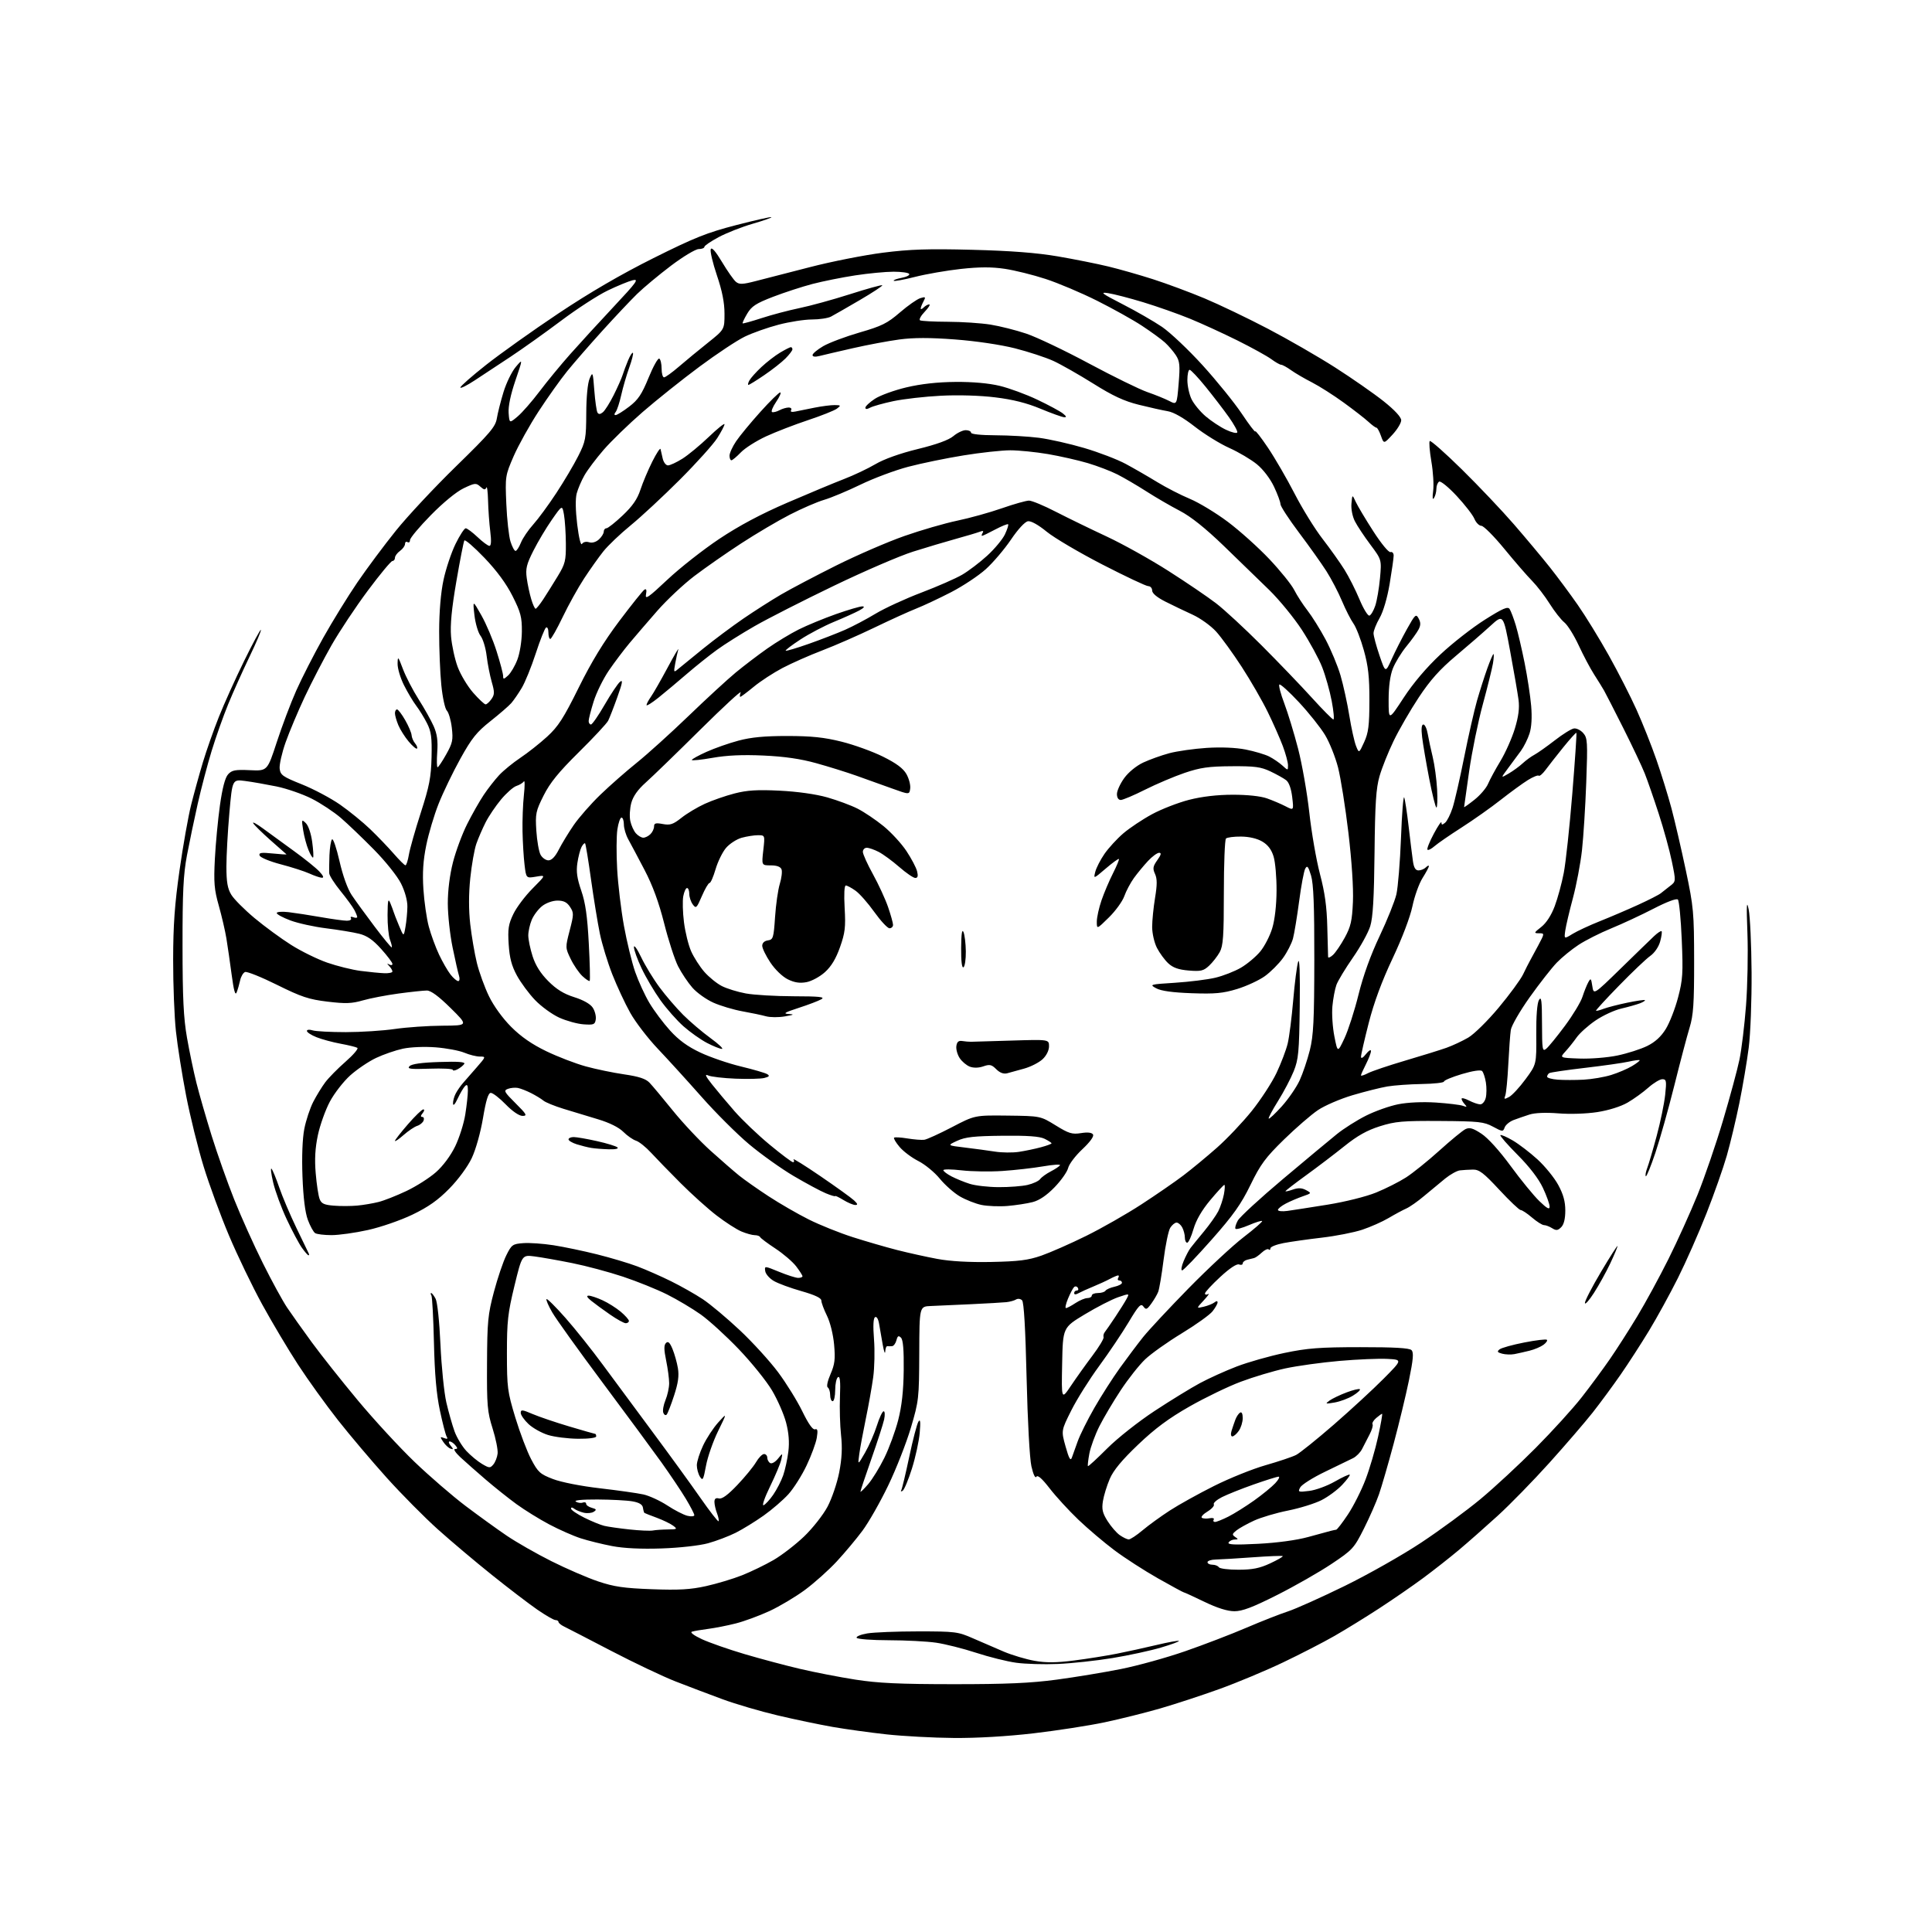 <?xml version="1.0" encoding="UTF-8" standalone="no"?>
<svg 
  version="1.1" 
  xmlns="http://www.w3.org/2000/svg" 
  xmlns:xlink="http://www.w3.org/1999/xlink" 
  xmlns:svg="http://www.w3.org/2000/svg"
  xmlns:rdf="http://www.w3.org/1999/02/22-rdf-syntax-ns#"
  xmlns:cc="http://creativecommons.org/ns#"
  xmlns:dc="http://purl.org/dc/elements/1.1/"
  viewBox="0 0 768 768"
  width="768"
  height="768"
>
<style>svg {background-color: white; }</style>"
<path stroke="none" fill="black" fill-rule="evenodd" d="M379.19,690.87C371.11,690.81 359.10,690.16 352.50,689.45C345.90,688.73 336.23,687.39 331.00,686.48C325.77,685.56 315.93,683.51 309.13,681.90C302.33,680.30 292.43,677.40 287.13,675.44C281.83,673.49 273.45,670.31 268.50,668.38C263.55,666.44 252.07,660.99 243.00,656.27C233.93,651.54 225.49,647.19 224.26,646.59C223.02,645.99 222.01,645.16 222.01,644.75C222.00,644.34 221.46,644.00 220.79,644.00C220.13,644.00 216.87,642.12 213.54,639.82C210.22,637.52 202.12,631.34 195.55,626.07C188.97,620.81 179.30,612.65 174.05,607.94C168.80,603.23 159.66,594.01 153.74,587.44C147.83,580.87 139.09,570.55 134.33,564.50C129.57,558.45 122.44,548.55 118.50,542.50C114.56,536.45 108.13,525.65 104.21,518.50C100.29,511.35 94.36,499.04 91.03,491.15C87.69,483.26 83.15,470.89 80.93,463.65C78.71,456.42 75.58,443.75 73.98,435.50C72.38,427.25 70.56,415.77 69.94,410.00C69.31,404.23 68.81,391.40 68.83,381.50C68.85,367.69 69.44,359.39 71.38,345.86C72.76,336.16 74.84,324.46 76.00,319.86C77.16,315.26 79.25,307.68 80.66,303.00C82.07,298.32 84.92,290.21 87.01,284.97C89.10,279.72 93.62,269.70 97.06,262.70C100.49,255.70 103.49,250.15 103.71,250.38C103.94,250.60 101.88,255.45 99.14,261.14C96.40,266.84 92.59,275.32 90.68,280.00C88.76,284.68 85.81,293.00 84.13,298.50C82.45,304.00 79.96,313.45 78.60,319.50C77.23,325.55 75.31,334.77 74.32,340.00C72.88,347.65 72.54,354.67 72.56,376.00C72.57,396.70 72.96,404.69 74.33,412.49C75.29,417.99 76.99,426.09 78.09,430.49C79.19,434.90 81.92,444.35 84.14,451.50C86.37,458.65 90.41,470.06 93.12,476.86C95.83,483.66 100.95,495.04 104.50,502.14C108.04,509.25 112.38,517.18 114.13,519.78C115.88,522.38 120.26,528.55 123.88,533.50C127.49,538.45 135.74,548.86 142.22,556.64C148.69,564.41 158.87,575.45 164.83,581.16C170.79,586.87 179.91,594.74 185.09,598.65C190.26,602.55 197.62,607.87 201.44,610.46C205.26,613.05 213.25,617.62 219.20,620.60C225.15,623.58 233.50,627.20 237.76,628.63C244.08,630.76 248.00,631.33 259.14,631.74C269.87,632.14 274.46,631.88 280.64,630.51C284.96,629.55 291.43,627.61 295.00,626.19C298.57,624.77 304.20,622.04 307.50,620.13C310.80,618.21 316.26,614.00 319.64,610.77C323.01,607.54 327.19,602.24 328.93,598.98C330.67,595.72 332.76,589.56 333.60,585.28C334.67,579.75 334.88,575.47 334.33,570.50C333.91,566.65 333.71,559.73 333.90,555.12C334.14,549.12 333.92,546.93 333.12,547.43C332.50,547.81 332.00,550.12 332.00,552.56C332.00,555.00 331.55,557.00 331.00,557.00C330.45,557.00 330.00,555.90 330.00,554.56C330.00,553.22 329.57,551.85 329.05,551.53C328.49,551.19 328.95,548.98 330.15,546.22C331.84,542.32 332.09,540.29 331.57,534.50C331.20,530.44 330.01,525.62 328.72,523.00C327.50,520.53 326.50,517.83 326.50,517.00C326.50,515.98 323.95,514.78 318.60,513.25C314.25,512.02 309.30,510.20 307.60,509.20C305.89,508.21 304.36,506.45 304.19,505.29C303.88,503.18 303.89,503.18 309.69,505.56C312.89,506.88 316.29,507.96 317.25,507.98C318.21,507.99 319.00,507.70 319.00,507.34C319.00,506.98 317.87,505.20 316.48,503.38C315.09,501.57 311.38,498.38 308.23,496.31C305.08,494.24 302.35,492.19 302.17,491.77C301.98,491.35 301.03,491.00 300.04,491.00C299.05,491.00 296.66,490.34 294.72,489.53C292.77,488.71 288.33,485.85 284.84,483.16C281.35,480.48 274.90,474.67 270.50,470.26C266.10,465.85 260.83,460.43 258.78,458.20C256.74,455.98 254.05,453.83 252.82,453.44C251.59,453.05 249.31,451.46 247.76,449.91C245.98,448.14 242.28,446.30 237.72,444.93C233.75,443.74 227.57,441.87 224.00,440.77C220.43,439.67 216.82,438.20 216.00,437.50C215.18,436.81 212.99,435.48 211.15,434.54C209.31,433.61 206.93,432.68 205.86,432.47C204.79,432.27 203.01,432.43 201.92,432.83C200.11,433.50 200.40,434.04 204.95,438.57C209.34,442.93 209.69,443.57 207.74,443.59C206.38,443.60 203.74,441.80 201.00,438.99C198.53,436.45 195.86,434.40 195.08,434.44C194.08,434.48 193.18,437.41 191.99,444.50C191.01,450.28 189.13,456.98 187.52,460.38C185.90,463.79 182.17,468.87 178.62,472.48C174.11,477.08 170.27,479.79 164.00,482.81C159.29,485.08 151.38,487.82 146.26,488.95C141.18,490.08 134.65,490.99 131.76,490.98C128.87,490.98 125.95,490.62 125.28,490.19C124.61,489.77 123.31,487.41 122.39,484.96C121.29,482.02 120.56,476.13 120.24,467.70C119.94,459.72 120.22,452.58 120.97,448.73C121.64,445.34 123.23,440.53 124.51,438.03C125.79,435.54 127.95,432.02 129.30,430.22C130.65,428.42 134.28,424.73 137.37,422.03C140.46,419.32 142.57,416.85 142.05,416.53C141.54,416.21 138.53,415.47 135.36,414.89C132.19,414.30 127.89,413.14 125.80,412.30C123.71,411.47 122.00,410.35 122.00,409.82C122.00,409.28 122.98,409.18 124.25,409.58C125.49,409.98 131.45,410.29 137.50,410.29C143.55,410.28 152.32,409.72 157.00,409.03C161.68,408.35 170.15,407.76 175.84,407.73C186.18,407.67 186.18,407.67 179.12,400.71C174.36,396.01 171.29,393.75 169.68,393.75C168.36,393.75 163.29,394.29 158.39,394.95C153.50,395.61 147.12,396.84 144.21,397.68C139.86,398.94 137.35,399.03 130.21,398.17C122.77,397.28 119.84,396.31 110.14,391.50C103.90,388.40 98.17,386.10 97.42,386.39C96.67,386.68 95.79,388.17 95.46,389.71C95.13,391.24 94.50,393.40 94.07,394.50C93.52,395.90 92.93,393.80 92.09,387.50C91.43,382.55 90.49,376.02 89.99,373.00C89.50,369.98 88.13,364.12 86.97,360.00C85.16,353.62 84.93,350.85 85.41,341.49C85.72,335.44 86.63,325.83 87.43,320.13C88.40,313.22 89.48,309.13 90.67,307.81C92.18,306.14 93.51,305.89 99.37,306.16C106.28,306.48 106.28,306.48 110.03,294.99C112.09,288.67 115.57,279.45 117.77,274.50C119.97,269.55 124.80,260.11 128.49,253.52C132.19,246.93 138.29,237.03 142.05,231.52C145.81,226.01 152.70,216.76 157.36,210.97C162.01,205.18 172.81,193.63 181.35,185.31C194.80,172.19 196.96,169.65 197.50,166.33C197.84,164.22 199.03,159.51 200.15,155.85C201.27,152.19 203.47,147.69 205.03,145.85C207.87,142.50 207.87,142.50 204.88,151.27C202.96,156.91 202.00,161.52 202.19,164.18C202.50,168.31 202.50,168.31 205.78,165.54C207.58,164.02 211.48,159.56 214.44,155.64C217.40,151.71 222.90,145.03 226.66,140.79C230.42,136.55 238.22,128.03 244.00,121.87C253.15,112.11 254.11,110.77 251.50,111.40C249.85,111.81 245.35,113.66 241.50,115.52C237.65,117.38 229.32,122.78 223.00,127.53C216.68,132.27 207.68,138.68 203.00,141.78C198.32,144.87 191.91,149.10 188.75,151.18C185.59,153.26 183.00,154.54 183.00,154.04C183.00,153.53 187.61,149.48 193.25,145.03C198.89,140.58 211.82,131.38 222.00,124.58C234.37,116.32 246.87,109.04 259.71,102.63C276.03,94.48 280.99,92.49 292.61,89.49C300.13,87.55 306.45,86.12 306.65,86.32C306.85,86.52 303.53,87.70 299.26,88.93C294.99,90.16 288.91,92.55 285.75,94.23C282.59,95.91 280.00,97.67 280.00,98.14C280.00,98.61 278.99,99.00 277.75,99.01C276.51,99.01 271.56,101.98 266.75,105.61C261.95,109.24 255.87,114.30 253.25,116.85C250.64,119.41 244.42,126.00 239.44,131.50C234.46,137.00 228.19,144.20 225.51,147.50C222.83,150.80 217.70,158.00 214.12,163.50C210.53,169.00 206.07,177.03 204.19,181.33C200.85,189.04 200.80,189.35 201.27,200.33C201.53,206.48 202.28,213.19 202.92,215.25C203.57,217.31 204.47,219.00 204.93,219.00C205.38,219.00 206.34,217.54 207.06,215.75C207.77,213.96 209.98,210.70 211.96,208.50C213.94,206.30 218.07,200.68 221.14,196.00C224.22,191.32 228.14,184.70 229.86,181.28C232.79,175.48 233.00,174.32 233.05,164.28C233.07,157.82 233.61,152.30 234.38,150.50C235.61,147.63 235.69,147.83 236.25,155.22C236.58,159.46 237.14,163.42 237.51,164.02C237.98,164.77 238.62,164.73 239.67,163.86C240.49,163.18 242.42,160.12 243.95,157.06C245.48,154.00 247.08,150.41 247.49,149.09C247.90,147.76 248.89,145.12 249.68,143.23C250.47,141.33 251.33,140.00 251.59,140.26C251.86,140.52 251.20,143.16 250.13,146.12C249.06,149.08 247.64,153.97 246.96,157.00C246.29,160.03 245.29,163.06 244.75,163.75C244.11,164.56 244.10,165.00 244.73,165.00C245.27,165.00 247.69,163.49 250.11,161.64C253.68,158.91 255.12,156.76 257.83,150.13C259.66,145.65 261.57,142.24 262.08,142.55C262.59,142.86 263.00,144.67 263.00,146.56C263.00,148.45 263.43,150.00 263.97,150.00C264.50,150.00 267.16,148.09 269.87,145.75C272.59,143.41 277.78,139.13 281.41,136.24C288.00,130.98 288.00,130.98 288.00,124.68C288.00,120.31 287.08,115.64 284.98,109.45C283.32,104.54 282.22,99.87 282.53,99.07C282.90,98.11 284.44,99.86 287.01,104.15C289.16,107.75 291.65,111.29 292.53,112.02C293.86,113.13 295.15,113.09 300.31,111.76C303.72,110.89 313.48,108.38 322.00,106.18C330.52,103.97 343.57,101.40 351.00,100.45C361.75,99.08 368.99,98.85 386.50,99.30C401.84,99.69 412.13,100.49 420.50,101.92C427.10,103.05 436.11,104.85 440.52,105.92C444.93,106.98 452.95,109.27 458.35,111.00C463.75,112.73 472.96,116.16 478.83,118.61C484.69,121.07 496.02,126.50 503.99,130.67C511.97,134.84 524.02,141.78 530.77,146.10C537.51,150.41 546.17,156.45 550.02,159.51C554.42,163.02 557.00,165.81 557.00,167.06C557.00,168.14 555.45,170.71 553.55,172.76C550.10,176.50 550.10,176.50 548.95,173.25C548.32,171.46 547.51,170.00 547.14,170.00C546.78,170.00 545.36,168.96 543.99,167.69C542.62,166.42 538.21,162.99 534.19,160.07C530.17,157.14 524.49,153.53 521.57,152.03C518.64,150.54 514.89,148.35 513.22,147.16C511.56,145.97 509.79,145.00 509.29,145.00C508.79,145.00 507.01,143.99 505.33,142.75C503.64,141.51 497.59,138.18 491.88,135.33C486.17,132.49 477.68,128.60 473.00,126.68C468.32,124.77 460.00,121.83 454.50,120.16C449.00,118.49 442.70,116.86 440.50,116.53C437.08,116.02 437.91,116.65 446.25,120.93C451.61,123.67 458.66,127.73 461.92,129.94C465.17,132.16 472.43,139.02 478.05,145.20C483.66,151.37 490.67,160.04 493.63,164.45C496.58,168.87 499.00,172.04 499.00,171.49C499.00,170.95 501.27,173.88 504.05,178.00C506.82,182.12 511.59,190.35 514.64,196.27C517.69,202.20 522.68,210.27 525.73,214.20C528.77,218.14 532.68,223.64 534.43,226.43C536.18,229.22 538.88,234.56 540.43,238.29C541.99,242.02 543.76,244.92 544.38,244.71C545.00,244.51 546.04,242.72 546.70,240.74C547.36,238.76 548.20,233.84 548.57,229.82C549.23,222.50 549.23,222.50 544.75,216.50C542.28,213.20 539.50,209.01 538.58,207.19C537.61,205.29 537.03,202.30 537.22,200.19C537.55,196.50 537.55,196.50 538.93,199.50C539.69,201.15 542.83,206.41 545.91,211.19C549.07,216.10 552.04,219.70 552.75,219.47C553.44,219.25 554.00,219.87 554.00,220.86C554.00,221.84 553.28,226.89 552.41,232.07C551.45,237.76 549.86,243.16 548.41,245.68C547.08,247.98 546.00,250.70 546.00,251.73C546.00,252.77 547.07,256.74 548.37,260.56C550.74,267.50 550.74,267.50 553.22,262.00C554.59,258.98 557.30,253.63 559.25,250.13C562.55,244.21 562.88,243.91 563.94,245.88C564.79,247.47 564.78,248.56 563.89,250.25C563.24,251.49 561.05,254.53 559.02,257.00C557.00,259.48 554.59,263.42 553.67,265.77C552.59,268.53 552.00,272.95 552.00,278.27C552.00,286.50 552.00,286.50 557.98,277.36C561.82,271.49 567.07,265.31 572.64,260.10C577.41,255.63 585.34,249.44 590.26,246.34C597.42,241.82 599.38,240.98 600.10,242.10C600.60,242.87 601.69,245.75 602.53,248.50C603.36,251.25 604.95,258.00 606.05,263.50C607.16,269.00 608.33,276.69 608.66,280.58C609.05,285.14 608.82,289.06 608.01,291.58C607.32,293.74 605.77,296.85 604.57,298.50C603.36,300.15 601.06,303.27 599.44,305.44C596.50,309.39 596.50,309.39 599.73,307.49C601.51,306.45 604.01,304.62 605.29,303.43C606.57,302.25 608.66,300.71 609.95,300.03C611.23,299.34 614.87,296.77 618.03,294.32C621.19,291.86 624.61,289.73 625.64,289.58C626.66,289.42 628.33,290.24 629.35,291.40C631.06,293.34 631.15,294.86 630.56,311.00C630.21,320.62 629.44,332.77 628.86,338.00C628.28,343.23 626.66,351.77 625.26,357.00C623.85,362.23 622.49,368.03 622.22,369.91C621.74,373.32 621.74,373.32 625.12,371.24C626.98,370.10 631.88,367.82 636.00,366.18C640.12,364.54 646.97,361.61 651.21,359.67C655.46,357.73 659.51,355.66 660.21,355.07C660.92,354.48 662.56,353.19 663.86,352.20C666.23,350.40 666.23,350.40 664.59,342.45C663.70,338.08 661.35,329.55 659.38,323.50C657.42,317.45 654.92,310.25 653.83,307.50C652.74,304.75 648.91,296.65 645.32,289.50C641.72,282.35 638.27,275.60 637.64,274.50C637.01,273.40 635.23,270.51 633.67,268.08C632.11,265.65 629.35,260.43 627.53,256.49C625.70,252.54 623.14,248.45 621.84,247.41C620.54,246.36 617.92,243.03 616.02,240.00C614.13,236.97 610.98,232.89 609.04,230.91C607.09,228.94 602.12,223.21 598.00,218.18C593.88,213.16 589.77,209.03 588.87,209.02C587.98,209.01 586.73,207.76 586.10,206.24C585.47,204.72 582.30,200.63 579.05,197.14C575.80,193.65 572.66,191.09 572.07,191.46C571.48,191.82 570.99,193.10 570.98,194.31C570.98,195.51 570.56,197.15 570.05,197.95C569.46,198.89 569.34,197.91 569.70,195.17C570.02,192.84 569.70,187.57 568.99,183.45C568.29,179.33 568.00,175.67 568.35,175.32C568.70,174.97 574.44,180.04 581.10,186.59C587.76,193.14 597.11,203.00 601.87,208.50C606.63,214.00 613.03,221.65 616.09,225.50C619.14,229.35 624.15,236.10 627.21,240.50C630.28,244.90 635.81,253.90 639.50,260.50C643.19,267.10 648.17,276.84 650.55,282.14C652.94,287.43 656.48,296.34 658.42,301.92C660.37,307.50 663.06,316.21 664.42,321.28C665.77,326.35 668.35,337.48 670.15,346.00C673.23,360.58 673.42,362.72 673.44,382.00C673.46,399.01 673.15,403.52 671.64,408.50C670.63,411.80 667.90,422.15 665.57,431.50C663.23,440.85 659.84,452.90 658.03,458.29C656.22,463.67 654.52,467.85 654.24,467.57C653.96,467.29 654.22,465.81 654.81,464.28C655.40,462.75 657.09,457.00 658.57,451.50C660.05,446.00 661.56,438.69 661.93,435.25C662.53,429.65 662.42,429.00 660.80,429.00C659.82,429.00 657.32,430.51 655.25,432.34C653.19,434.18 649.47,436.86 646.99,438.30C644.30,439.86 639.47,441.37 634.99,442.07C630.64,442.74 624.14,442.96 619.49,442.58C614.51,442.18 610.17,442.36 607.99,443.05C606.07,443.67 603.22,444.65 601.66,445.24C600.10,445.84 598.51,447.15 598.13,448.17C597.48,449.94 597.29,449.92 593.48,447.87C589.88,445.93 587.86,445.71 572.50,445.61C557.54,445.51 554.66,445.77 548.50,447.71C543.44,449.31 539.56,451.48 534.50,455.55C530.65,458.64 523.79,463.86 519.25,467.15C514.71,470.44 511.00,473.31 511.00,473.52C511.00,473.73 512.32,473.44 513.93,472.87C516.05,472.14 517.49,472.19 519.16,473.08C521.43,474.30 521.42,474.33 517.88,475.55C515.92,476.23 512.89,477.52 511.16,478.42C509.42,479.32 508.00,480.46 508.00,480.96C508.00,481.46 509.69,481.64 511.75,481.36C513.81,481.07 521.04,479.95 527.81,478.86C534.79,477.73 543.11,475.65 547.03,474.05C550.84,472.50 556.19,469.80 558.92,468.05C561.64,466.30 567.62,461.49 572.19,457.36C576.76,453.23 581.42,449.40 582.55,448.85C584.18,448.07 585.50,448.44 588.88,450.66C591.47,452.35 596.06,457.43 600.49,463.48C604.52,468.99 609.66,475.28 611.91,477.45C614.99,480.43 616.00,480.97 616.00,479.64C616.00,478.67 614.80,475.32 613.33,472.19C611.63,468.57 607.99,463.82 603.30,459.11C599.26,455.05 596.16,451.50 596.43,451.24C596.69,450.97 598.91,451.93 601.36,453.36C603.81,454.80 608.23,458.19 611.20,460.90C614.16,463.61 617.86,468.16 619.41,471.01C621.44,474.74 622.23,477.60 622.23,481.20C622.23,484.49 621.67,486.76 620.60,487.83C619.26,489.17 618.62,489.24 617.00,488.23C615.91,487.55 614.46,487.00 613.76,487.00C613.07,487.00 610.92,485.65 609.00,484.00C607.08,482.35 605.05,481.01 604.50,481.02C603.95,481.03 600.12,477.40 596.00,472.96C589.76,466.24 588.00,464.89 585.50,464.93C583.85,464.96 581.53,465.10 580.34,465.24C579.15,465.38 576.51,466.85 574.47,468.50C572.43,470.15 568.69,473.25 566.15,475.39C563.62,477.54 560.41,479.79 559.02,480.40C557.64,481.01 554.48,482.71 552.00,484.18C549.52,485.65 544.80,487.74 541.50,488.84C538.20,489.93 531.00,491.34 525.50,491.98C520.00,492.62 513.14,493.59 510.25,494.14C507.36,494.69 505.00,495.63 505.00,496.24C505.00,496.84 504.70,497.03 504.32,496.66C503.95,496.29 502.71,496.86 501.57,497.93C500.43,499.00 499.05,499.98 498.50,500.10C497.95,500.22 496.71,500.52 495.75,500.78C494.79,501.03 494.00,501.68 494.00,502.22C494.00,502.77 493.33,502.96 492.52,502.64C491.60,502.29 488.75,504.19 485.02,507.65C481.71,510.71 479.00,513.64 479.00,514.17C479.00,514.69 479.56,514.80 480.25,514.40C480.94,514.01 480.15,515.14 478.50,516.92C475.50,520.15 475.50,520.15 478.50,519.44C480.15,519.05 482.06,518.28 482.75,517.74C483.57,517.09 484.00,517.09 484.00,517.74C484.00,518.29 483.10,519.87 482.01,521.26C480.91,522.66 475.40,526.60 469.76,530.03C464.12,533.46 457.56,538.12 455.19,540.38C452.82,542.65 448.47,548.15 445.52,552.62C442.57,557.08 438.76,563.52 437.04,566.92C435.33,570.32 433.53,575.21 433.04,577.80C432.56,580.38 432.30,582.64 432.48,582.81C432.65,582.98 436.10,579.81 440.14,575.76C444.24,571.66 452.59,565.07 459.00,560.86C465.32,556.70 473.43,551.73 477.00,549.81C480.57,547.89 487.13,544.92 491.57,543.22C496.01,541.51 504.56,539.08 510.57,537.82C519.74,535.90 524.59,535.53 540.70,535.52C554.28,535.51 560.25,535.85 561.10,536.70C562.02,537.62 561.80,540.31 560.08,548.70C558.86,554.64 556.11,566.02 553.97,574.00C551.83,581.98 549.22,590.98 548.17,594.00C547.13,597.02 544.43,603.17 542.17,607.67C538.24,615.47 537.68,616.09 529.28,621.70C524.45,624.93 514.73,630.48 507.68,634.03C497.96,638.93 493.84,640.50 490.68,640.49C487.92,640.48 483.87,639.21 478.76,636.74C474.51,634.68 470.83,633.00 470.60,633.00C470.36,633.00 465.74,630.49 460.33,627.43C454.93,624.37 447.12,619.34 443.00,616.25C438.88,613.16 432.41,607.68 428.64,604.07C424.86,600.46 419.74,594.87 417.25,591.65C414.22,587.73 412.49,586.21 411.98,587.03C411.52,587.77 410.73,586.10 410.00,582.88C409.30,579.79 408.49,564.84 408.09,547.75C407.63,528.15 407.02,517.62 406.29,516.89C405.67,516.27 404.60,516.13 403.89,516.57C403.18,517.01 401.45,517.48 400.05,517.63C398.65,517.78 392.32,518.14 386.00,518.44C379.68,518.74 372.47,519.06 369.99,519.16C365.48,519.34 365.48,519.34 365.42,537.92C365.35,555.85 365.24,556.89 362.11,567.48C360.33,573.52 356.27,583.87 353.09,590.48C349.91,597.09 345.29,605.20 342.83,608.50C340.38,611.80 335.78,617.29 332.62,620.70C329.46,624.11 323.80,629.18 320.04,631.97C316.29,634.75 309.90,638.56 305.86,640.43C301.81,642.29 295.80,644.51 292.50,645.34C289.20,646.18 284.25,647.15 281.50,647.51C278.75,647.86 275.85,648.36 275.05,648.62C274.20,648.89 275.86,650.14 279.03,651.61C282.02,652.99 289.65,655.66 295.98,657.53C302.32,659.40 312.23,662.05 318.00,663.40C323.77,664.76 333.68,666.68 340.00,667.67C348.99,669.08 357.49,669.48 379.00,669.49C399.95,669.50 409.72,669.07 420.00,667.69C427.43,666.70 438.95,664.79 445.61,663.46C452.27,662.13 463.75,658.95 471.11,656.39C478.47,653.84 489.45,649.63 495.50,647.03C501.55,644.44 508.98,641.53 512.00,640.55C515.02,639.57 525.15,635.03 534.50,630.46C543.85,625.88 557.58,618.11 565.00,613.18C572.42,608.26 583.00,600.49 588.50,595.92C594.00,591.36 603.90,582.18 610.50,575.53C617.10,568.88 625.30,559.86 628.73,555.47C632.16,551.09 637.19,544.27 639.91,540.33C642.64,536.38 647.54,528.73 650.80,523.33C654.07,517.92 659.66,507.65 663.23,500.50C666.80,493.35 672.00,481.85 674.80,474.95C677.59,468.05 682.14,454.78 684.91,445.45C687.68,436.13 690.63,425.22 691.46,421.22C692.30,417.21 693.47,407.54 694.07,399.72C694.67,391.90 694.92,378.98 694.63,371.00C694.21,359.62 694.32,357.58 695.12,361.50C695.68,364.25 696.20,375.50 696.28,386.50C696.35,397.72 695.85,410.89 695.14,416.50C694.44,422.00 692.76,431.90 691.42,438.50C690.07,445.10 687.83,454.50 686.43,459.39C685.03,464.28 681.39,474.63 678.33,482.39C675.28,490.15 670.18,501.69 667.00,508.04C663.82,514.39 658.65,523.80 655.52,528.96C652.39,534.12 647.31,541.98 644.23,546.42C641.15,550.86 636.15,557.65 633.12,561.50C630.08,565.35 622.34,574.35 615.90,581.50C609.46,588.65 600.21,598.12 595.35,602.55C590.48,606.98 583.58,613.07 580.00,616.08C576.42,619.09 570.00,624.14 565.73,627.30C561.46,630.46 553.58,635.89 548.23,639.37C542.88,642.86 534.87,647.79 530.44,650.33C526.01,652.87 516.78,657.62 509.94,660.88C503.10,664.14 491.76,668.88 484.75,671.41C477.73,673.94 467.16,677.41 461.25,679.12C455.34,680.83 445.40,683.31 439.17,684.63C432.94,685.95 420.20,687.93 410.86,689.02C400.36,690.24 388.28,690.95 379.19,690.87zM420.50,661.45C415.00,661.69 407.53,661.47 403.91,660.96C400.28,660.46 393.11,658.67 387.98,656.99C382.84,655.31 375.68,653.51 372.07,652.99C368.46,652.47 360.01,652.03 353.31,652.02C346.60,652.01 340.86,651.58 340.54,651.06C340.22,650.55 342.11,649.76 344.73,649.31C347.35,648.87 356.48,648.50 365.00,648.50C379.73,648.50 380.81,648.64 386.75,651.25C390.19,652.76 395.72,655.15 399.04,656.56C402.37,657.96 407.87,659.60 411.26,660.20C415.84,661.01 419.88,660.98 426.97,660.07C432.21,659.40 439.88,658.18 444.00,657.36C448.12,656.54 455.26,654.98 459.86,653.88C464.46,652.79 468.41,652.07 468.63,652.30C468.85,652.52 465.64,653.71 461.50,654.93C457.36,656.16 448.69,658.04 442.24,659.10C435.78,660.16 426.00,661.22 420.50,661.45zM492.31,623.99C497.88,623.98 500.72,623.41 504.90,621.47C507.86,620.09 510.11,618.79 509.90,618.58C509.68,618.38 504.32,618.59 498.00,619.05C491.68,619.51 485.04,619.91 483.25,619.94C481.46,619.97 480.00,620.45 480.00,621.00C480.00,621.55 480.87,622.00 481.94,622.00C483.01,622.00 484.16,622.45 484.50,623.00C484.84,623.55 488.35,624.00 492.31,623.99zM263.00,615.53C254.86,615.81 248.00,615.48 243.34,614.59C239.40,613.84 233.78,612.45 230.84,611.50C227.90,610.55 222.26,608.06 218.30,605.96C214.34,603.86 208.49,600.23 205.30,597.91C202.11,595.58 196.57,591.17 193.00,588.10C189.43,585.03 184.93,581.06 183.00,579.27C181.07,577.48 180.12,576.01 180.87,576.01C181.98,576.00 182.00,575.71 181.00,574.50C180.32,573.67 179.31,573.00 178.76,573.00C178.21,573.00 178.37,573.75 179.13,574.66C180.30,576.08 180.29,576.26 179.09,575.86C178.31,575.60 177.01,574.39 176.20,573.17C174.85,571.14 174.88,571.02 176.53,571.65C177.80,572.14 178.11,571.98 177.58,571.12C177.16,570.46 175.94,565.77 174.87,560.70C173.49,554.23 172.79,546.22 172.50,533.73C172.27,523.95 171.82,515.51 171.49,514.98C171.15,514.44 171.12,514.00 171.41,514.00C171.69,514.00 172.48,515.01 173.15,516.25C173.86,517.56 174.67,525.21 175.09,534.50C175.49,543.30 176.54,553.65 177.43,557.50C178.33,561.35 179.79,566.52 180.69,569.00C181.59,571.48 183.71,574.98 185.40,576.79C187.09,578.60 189.88,580.91 191.61,581.93C194.50,583.64 194.85,583.66 196.12,582.14C196.88,581.24 197.64,579.29 197.81,577.82C197.98,576.34 197.08,571.84 195.81,567.82C193.72,561.21 193.51,558.71 193.60,542.00C193.68,525.34 193.95,522.51 196.34,513.54C197.80,508.06 200.01,501.53 201.25,499.04C203.36,494.78 203.77,494.48 208.00,494.17C210.47,493.98 215.88,494.36 220.00,495.00C224.12,495.64 231.92,497.27 237.32,498.62C242.72,499.97 249.92,502.12 253.32,503.40C256.72,504.68 262.76,507.34 266.75,509.31C270.73,511.28 276.43,514.50 279.41,516.48C282.39,518.46 288.99,524.00 294.09,528.79C299.19,533.58 306.04,541.10 309.32,545.50C312.60,549.90 316.93,556.90 318.95,561.06C321.33,565.95 323.10,568.47 323.97,568.18C325.00,567.83 325.16,568.61 324.69,571.52C324.35,573.60 322.53,578.56 320.64,582.53C318.76,586.51 315.50,591.65 313.41,593.97C311.31,596.29 306.88,600.11 303.55,602.47C300.22,604.83 295.23,607.90 292.45,609.30C289.67,610.69 284.72,612.57 281.45,613.47C278.06,614.40 270.11,615.29 263.00,615.53zM500.09,613.69C507.67,613.30 515.42,612.25 520.00,610.99C524.12,609.85 528.17,608.75 529.00,608.54C529.83,608.33 530.80,608.12 531.17,608.08C531.53,608.03 533.63,605.32 535.81,602.04C538.00,598.76 541.15,592.52 542.81,588.17C544.47,583.83 546.72,576.16 547.81,571.13C548.90,566.11 549.62,562.00 549.41,562.00C549.20,562.00 548.14,562.76 547.06,563.68C545.98,564.60 545.33,565.73 545.61,566.18C545.89,566.63 545.35,568.46 544.41,570.25C543.48,572.04 542.14,574.62 541.45,576.00C540.75,577.38 539.13,579.02 537.84,579.65C536.55,580.28 531.54,582.71 526.71,585.05C521.87,587.38 517.44,590.18 516.86,591.26C515.86,593.12 516.07,593.20 520.45,592.66C523.00,592.35 527.57,590.68 530.60,588.94C533.64,587.21 536.31,585.97 536.54,586.21C536.77,586.44 535.41,588.27 533.51,590.28C531.62,592.29 527.92,595.02 525.28,596.35C522.65,597.68 516.67,599.54 512.00,600.47C507.32,601.40 501.25,603.20 498.50,604.47C495.75,605.74 492.60,607.49 491.50,608.37C489.77,609.74 489.70,610.10 491.00,610.97C492.30,611.83 492.27,611.97 490.81,611.98C489.88,611.99 488.79,612.52 488.40,613.16C487.86,614.03 490.78,614.17 500.09,613.69zM448.66,611.95C449.29,611.98 451.77,610.35 454.16,608.34C456.54,606.33 461.43,602.79 465.00,600.47C468.57,598.15 476.51,593.74 482.63,590.68C488.75,587.61 497.97,583.90 503.13,582.43C508.28,580.96 513.72,579.13 515.21,578.37C516.70,577.61 523.45,572.18 530.21,566.31C536.97,560.43 545.88,552.22 550.00,548.06C557.50,540.50 557.50,540.50 551.50,540.18C548.20,540.00 539.65,540.36 532.50,540.98C525.35,541.60 515.63,542.95 510.91,543.97C506.18,545.00 498.22,547.38 493.23,549.26C488.23,551.13 479.07,555.56 472.87,559.09C464.60,563.80 459.17,567.82 452.43,574.25C445.98,580.40 442.62,584.44 441.16,587.85C440.01,590.52 438.78,594.51 438.43,596.71C437.91,599.95 438.26,601.46 440.28,604.66C441.66,606.83 443.84,609.35 445.14,610.25C446.44,611.16 448.02,611.92 448.66,611.95zM259.50,608.40C260.60,608.19 263.30,608.01 265.50,607.98C269.21,607.94 269.36,607.83 267.59,606.49C266.53,605.69 263.61,604.28 261.09,603.34C258.56,602.41 256.35,601.54 256.17,601.41C256.00,601.29 255.73,600.36 255.58,599.34C255.39,598.07 254.12,597.29 251.40,596.81C249.26,596.43 243.00,596.10 237.50,596.07C231.27,596.05 228.03,596.37 228.91,596.92C229.68,597.41 230.92,597.58 231.66,597.30C232.40,597.02 233.00,597.23 233.00,597.78C233.00,598.32 234.01,599.04 235.25,599.38C237.11,599.89 237.24,600.17 236.01,600.96C235.19,601.49 233.39,601.65 232.01,601.32C230.63,600.99 228.94,600.28 228.25,599.74C227.47,599.13 227.00,599.12 227.00,599.71C227.00,600.24 229.36,601.85 232.25,603.29C235.14,604.73 238.72,606.20 240.21,606.55C241.71,606.91 246.21,607.55 250.21,607.98C254.22,608.42 258.40,608.60 259.50,608.40zM285.63,604.71C285.86,604.47 285.59,603.06 285.03,601.57C284.46,600.09 284.00,598.04 284.00,597.03C284.00,595.75 284.55,595.33 285.79,595.66C287.01,595.97 289.33,594.28 293.10,590.31C296.14,587.12 299.48,583.04 300.53,581.25C301.57,579.46 303.01,578.00 303.72,578.00C304.42,578.00 305.00,578.65 305.00,579.44C305.00,580.23 305.51,581.20 306.14,581.58C306.77,581.98 308.14,581.22 309.22,579.89C311.16,577.50 311.16,577.50 310.56,580.26C310.23,581.79 308.21,586.59 306.09,590.94C303.96,595.29 302.81,598.63 303.53,598.35C304.24,598.08 305.98,596.20 307.37,594.18C308.77,592.15 310.55,588.70 311.32,586.50C312.09,584.30 313.02,580.02 313.39,577.00C313.84,573.27 313.55,569.57 312.48,565.50C311.62,562.20 309.10,556.45 306.90,552.73C304.69,549.00 298.76,541.64 293.72,536.37C288.68,531.10 281.85,524.86 278.53,522.51C275.21,520.16 269.20,516.58 265.16,514.56C261.12,512.54 253.25,509.36 247.66,507.50C242.07,505.64 233.00,503.21 227.50,502.11C222.00,501.00 215.25,499.81 212.50,499.45C207.50,498.81 207.50,498.81 204.50,511.15C201.87,521.98 201.50,525.28 201.51,538.00C201.52,551.56 201.73,553.21 204.85,563.50C206.69,569.55 209.53,577.04 211.18,580.14C213.87,585.24 214.72,586.00 219.83,587.95C223.09,589.20 231.00,590.76 238.50,591.62C245.65,592.45 253.43,593.55 255.78,594.07C258.14,594.60 262.41,596.57 265.28,598.45C268.15,600.34 271.74,602.18 273.25,602.55C274.76,602.92 276.00,602.80 276.00,602.30C276.00,601.80 274.47,598.84 272.60,595.73C270.73,592.62 266.36,586.13 262.91,581.29C259.45,576.46 248.89,562.15 239.46,549.50C230.02,536.85 221.05,524.34 219.53,521.70C218.00,519.07 216.98,516.69 217.25,516.41C217.52,516.14 220.92,519.51 224.80,523.91C228.68,528.30 235.37,536.70 239.67,542.56C243.98,548.43 252.93,560.53 259.56,569.44C266.19,578.36 274.67,590.04 278.40,595.40C282.14,600.76 285.39,604.94 285.63,604.71zM482.98,605.00C483.59,605.00 485.97,604.05 488.29,602.88C490.61,601.71 495.20,598.83 498.50,596.49C501.80,594.14 505.59,591.04 506.92,589.61C508.26,588.17 508.86,587.00 508.25,587.00C507.65,587.00 503.19,588.40 498.33,590.11C493.47,591.82 487.80,594.09 485.71,595.15C483.63,596.21 482.19,597.50 482.51,598.02C482.84,598.54 481.69,599.83 479.97,600.87C478.24,601.92 477.26,603.04 477.77,603.36C478.29,603.68 479.69,603.75 480.88,603.52C482.09,603.29 482.79,603.53 482.47,604.05C482.15,604.57 482.38,605.00 482.98,605.00zM345.09,590.00C346.75,588.08 349.66,583.35 351.55,579.50C353.45,575.65 355.92,568.90 357.05,564.50C358.48,558.93 359.14,552.93 359.24,544.74C359.33,536.65 358.99,532.59 358.16,531.76C357.19,530.79 356.81,531.01 356.35,532.77C356.03,534.00 355.26,535.05 354.63,535.12C354.01,535.18 353.16,535.18 352.75,535.12C352.34,535.05 351.95,536.01 351.89,537.25C351.83,538.49 351.38,537.25 350.89,534.50C350.40,531.75 349.75,528.02 349.45,526.22C349.12,524.27 348.47,523.21 347.84,523.60C347.15,524.02 347.01,527.07 347.43,532.38C347.78,536.84 347.64,543.65 347.11,547.50C346.58,551.35 345.26,558.77 344.17,564.00C343.09,569.23 341.92,575.52 341.58,578.00C340.96,582.50 340.96,582.50 343.85,577.50C345.44,574.75 347.56,569.91 348.56,566.75C349.55,563.59 350.77,561.00 351.26,561.00C351.76,561.00 351.84,562.46 351.46,564.25C351.07,566.04 348.79,573.11 346.38,579.96C343.97,586.82 342.02,592.67 342.04,592.96C342.06,593.26 343.44,591.92 345.09,590.00zM358.81,592.61C358.20,593.00 357.95,592.90 358.26,592.39C358.57,591.89 360.00,585.91 361.44,579.10C362.87,572.30 364.52,566.01 365.09,565.12C365.84,563.94 365.98,565.17 365.60,569.60C365.30,572.96 363.91,579.35 362.50,583.81C361.09,588.27 359.43,592.23 358.81,592.61zM280.65,582.65C279.60,588.29 279.34,588.77 278.24,587.01C277.56,585.92 277.00,583.87 277.00,582.45C277.00,581.04 278.12,577.51 279.49,574.62C280.85,571.73 283.57,567.60 285.52,565.43C289.07,561.50 289.07,561.50 285.44,568.91C283.45,572.98 281.29,579.17 280.65,582.65zM426.08,579.43C426.48,578.37 427.53,575.45 428.41,572.94C429.30,570.43 432.27,564.46 435.02,559.66C437.77,554.87 442.36,547.69 445.22,543.72C448.08,539.75 452.22,534.25 454.41,531.50C456.61,528.75 464.73,520.05 472.45,512.16C480.18,504.28 490.02,495.12 494.32,491.82C498.62,488.51 501.95,485.61 501.71,485.38C501.48,485.14 499.13,485.87 496.50,487.00C493.87,488.13 491.46,488.79 491.14,488.47C490.82,488.15 491.23,486.67 492.05,485.19C492.88,483.71 500.97,476.27 510.03,468.65C519.09,461.03 528.73,453.00 531.45,450.81C534.18,448.61 539.37,445.33 543.00,443.50C546.62,441.68 552.41,439.63 555.86,438.95C559.66,438.20 565.57,437.94 570.82,438.28C575.59,438.60 580.40,439.18 581.50,439.57C583.14,440.17 583.28,440.05 582.25,438.95C581.56,438.21 581.00,437.23 581.00,436.77C581.00,436.32 582.33,436.64 583.95,437.47C585.57,438.31 587.59,439.00 588.43,439.00C589.27,439.00 590.25,437.85 590.60,436.45C590.96,435.04 590.98,432.27 590.66,430.28C590.34,428.30 589.66,426.26 589.16,425.76C588.60,425.20 585.43,425.68 581.12,426.96C577.20,428.13 574.00,429.46 574.00,429.93C574.00,430.39 570.05,430.83 565.22,430.91C560.40,430.99 554.21,431.43 551.47,431.89C548.74,432.36 542.52,433.92 537.66,435.36C532.81,436.80 526.62,439.46 523.93,441.27C521.24,443.07 515.15,448.35 510.40,452.98C503.04,460.17 501.07,462.83 497.09,471.01C493.36,478.68 490.25,483.06 481.63,492.80C475.70,499.51 470.43,505.00 469.91,505.00C469.40,505.00 469.66,503.35 470.51,501.33C471.35,499.31 472.59,496.94 473.26,496.08C473.92,495.21 476.33,492.25 478.61,489.50C480.88,486.75 483.44,483.13 484.29,481.47C485.13,479.80 486.14,476.76 486.53,474.72C486.91,472.67 486.99,471.00 486.70,471.00C486.41,471.00 483.89,473.74 481.09,477.08C477.74,481.09 475.47,485.01 474.43,488.58C473.57,491.56 472.44,494.00 471.93,494.00C471.42,494.00 471.00,493.07 471.00,491.93C471.00,490.80 470.53,489.00 469.96,487.93C469.40,486.87 468.38,486.00 467.71,486.00C467.03,486.00 465.90,486.94 465.18,488.08C464.47,489.23 463.28,494.96 462.54,500.83C461.80,506.70 460.84,512.40 460.41,513.50C459.99,514.60 458.74,516.72 457.65,518.22C455.90,520.62 455.54,520.75 454.51,519.34C453.52,517.99 452.62,518.94 448.63,525.62C446.04,529.95 440.78,537.77 436.94,543.00C433.10,548.23 428.12,556.15 425.88,560.61C421.82,568.71 421.82,568.71 423.59,575.03C424.93,579.82 425.54,580.89 426.08,579.43zM229.75,571.93C225.76,571.89 220.41,571.22 217.86,570.43C215.30,569.64 211.82,567.70 210.11,566.10C208.40,564.50 207.00,562.49 207.00,561.63C207.00,560.28 207.63,560.34 211.70,562.09C214.28,563.19 220.87,565.43 226.33,567.05C231.79,568.67 236.43,570.00 236.63,570.00C236.83,570.00 237.00,570.45 237.00,571.00C237.00,571.58 233.96,571.97 229.75,571.93zM489.88,571.00C489.29,571.00 489.16,570.06 489.57,568.75C489.95,567.51 490.63,565.53 491.07,564.35C491.51,563.16 492.35,561.90 492.94,561.54C493.59,561.13 494.00,561.97 494.00,563.72C494.00,565.28 493.30,567.56 492.44,568.78C491.59,570.00 490.43,571.00 489.88,571.00zM265.01,562.32C264.60,562.77 264.00,562.44 263.67,561.59C263.35,560.74 263.74,558.48 264.54,556.56C265.34,554.64 266.00,551.61 266.00,549.84C266.00,548.07 265.46,544.01 264.80,540.81C263.91,536.49 263.89,534.71 264.73,533.87C265.57,533.03 266.24,533.63 267.32,536.22C268.12,538.14 269.09,541.56 269.47,543.84C269.99,546.89 269.59,549.76 267.96,554.74C266.75,558.46 265.42,561.87 265.01,562.32zM530.50,557.52C526.83,558.15 526.67,558.08 528.50,556.75C529.60,555.96 532.65,554.50 535.27,553.51C537.90,552.52 540.28,551.95 540.57,552.24C540.87,552.53 539.62,553.69 537.80,554.80C535.99,555.92 532.70,557.14 530.50,557.52zM425.72,550.86C427.80,547.76 431.64,542.37 434.26,538.90C436.88,535.42 438.87,532.11 438.69,531.56C438.50,531.00 438.72,530.08 439.18,529.52C439.63,528.96 441.51,526.25 443.34,523.50C445.17,520.75 447.20,517.51 447.84,516.31C449.01,514.12 449.01,514.12 444.49,515.66C442.00,516.51 436.04,519.57 431.23,522.47C422.50,527.73 422.50,527.73 422.22,542.12C421.93,556.50 421.93,556.50 425.72,550.86zM602.00,538.28C600.62,538.54 598.43,538.46 597.12,538.11C595.19,537.59 595.00,537.26 596.12,536.38C596.88,535.79 601.29,534.56 605.92,533.66C610.55,532.75 614.60,532.27 614.92,532.59C615.24,532.90 614.61,533.81 613.53,534.60C612.45,535.39 609.97,536.44 608.03,536.92C606.09,537.40 603.38,538.01 602.00,538.28zM248.74,526.00C248.04,526.00 245.23,524.45 242.49,522.55C239.74,520.65 236.38,518.18 235.00,517.07C233.33,515.71 233.00,515.04 234.00,515.04C234.82,515.04 237.30,515.86 239.50,516.87C241.70,517.87 244.96,519.93 246.75,521.43C248.54,522.94 250.00,524.59 250.00,525.09C250.00,525.59 249.43,526.00 248.74,526.00zM423.74,519.99C424.16,519.99 425.85,519.09 427.50,518.00C429.15,516.91 431.29,516.01 432.25,516.01C433.21,516.00 434.00,515.55 434.00,515.00C434.00,514.45 435.10,514.00 436.44,514.00C437.78,514.00 439.14,513.58 439.45,513.08C439.77,512.57 441.37,511.86 443.01,511.50C444.66,511.14 446.00,510.43 446.00,509.92C446.00,509.41 445.52,509.00 444.94,509.00C444.36,509.00 444.16,508.55 444.50,508.00C444.84,507.45 444.82,507.00 444.46,507.00C444.10,507.00 442.61,507.63 441.15,508.41C439.69,509.19 436.70,510.56 434.50,511.46C432.30,512.36 429.71,513.53 428.75,514.06C427.61,514.68 427.00,514.67 427.00,514.01C427.00,513.45 427.48,513.00 428.06,513.00C428.64,513.00 428.82,512.51 428.45,511.91C428.08,511.31 427.40,511.20 426.94,511.66C426.48,512.12 425.40,514.19 424.54,516.25C423.68,518.31 423.32,520.00 423.74,519.99zM633.59,514.00C631.64,517.02 630.04,518.80 630.03,517.94C630.01,517.09 632.92,511.47 636.50,505.46C640.08,499.45 643.00,494.88 643.00,495.31C643.00,495.73 641.68,498.88 640.07,502.29C638.45,505.71 635.54,510.98 633.59,514.00zM394.00,501.65C404.97,501.43 408.72,500.96 414.00,499.12C417.57,497.87 425.57,494.35 431.78,491.28C437.98,488.22 447.85,482.59 453.71,478.77C459.57,474.96 467.10,469.77 470.43,467.24C473.77,464.71 479.76,459.75 483.76,456.22C487.75,452.70 493.96,446.14 497.57,441.66C501.17,437.17 505.61,430.35 507.44,426.50C509.26,422.65 511.26,417.39 511.88,414.81C512.50,412.23 513.48,404.50 514.07,397.63C514.65,390.77 515.54,383.88 516.03,382.32C516.60,380.51 516.83,386.86 516.67,400.00C516.44,418.23 516.17,421.09 514.28,425.81C513.10,428.74 510.29,434.08 508.03,437.69C505.77,441.30 504.10,444.44 504.33,444.66C504.56,444.89 506.90,442.70 509.53,439.79C512.15,436.88 515.34,432.25 516.61,429.50C517.88,426.75 519.70,421.35 520.67,417.50C522.13,411.65 522.43,405.73 522.46,381.50C522.49,360.00 522.15,351.35 521.16,348.04C520.05,344.39 519.64,343.89 518.86,345.29C518.33,346.23 517.24,352.06 516.43,358.24C515.61,364.42 514.51,371.10 513.98,373.08C513.44,375.07 511.65,378.56 510.00,380.84C508.35,383.13 505.11,386.36 502.81,388.03C500.50,389.69 495.54,391.99 491.78,393.14C486.12,394.86 483.00,395.15 473.72,394.82C466.12,394.55 461.57,393.92 459.63,392.87C456.84,391.36 457.03,391.30 467.13,390.66C472.83,390.29 480.04,389.39 483.15,388.65C486.25,387.91 490.83,386.12 493.32,384.66C495.81,383.20 499.25,380.31 500.96,378.25C502.67,376.19 504.82,372.02 505.73,369.00C506.76,365.61 507.42,359.85 507.45,354.00C507.48,348.77 506.95,342.69 506.27,340.48C505.43,337.72 504.02,335.85 501.78,334.53C499.73,333.32 496.58,332.58 493.34,332.55C490.50,332.52 487.79,332.88 487.34,333.33C486.88,333.79 486.50,343.47 486.50,354.83C486.50,372.19 486.23,375.98 484.85,378.50C483.93,380.15 482.04,382.57 480.64,383.88C478.43,385.94 477.37,386.20 472.54,385.80C468.47,385.46 466.29,384.69 464.39,382.92C462.97,381.59 460.95,378.83 459.90,376.79C458.85,374.73 458.00,371.03 458.00,368.48C458.00,365.95 458.52,360.75 459.15,356.92C460.02,351.64 460.02,349.34 459.14,347.40C458.15,345.24 458.30,344.39 460.05,341.92C461.57,339.79 461.76,339.00 460.76,339.00C460.01,339.00 458.02,340.46 456.35,342.25C454.68,344.04 452.17,347.07 450.77,349.00C449.38,350.93 447.65,354.18 446.93,356.23C446.21,358.28 443.45,362.09 440.81,364.69C436.00,369.42 436.00,369.42 436.00,366.37C436.00,364.69 436.84,360.87 437.87,357.88C438.90,354.90 440.95,350.06 442.44,347.13C443.92,344.20 444.98,341.64 444.78,341.45C444.59,341.25 442.23,342.97 439.55,345.26C434.67,349.43 434.67,349.43 435.39,346.56C435.79,344.98 437.43,341.78 439.04,339.44C440.66,337.09 444.03,333.42 446.55,331.26C449.07,329.11 454.21,325.69 457.96,323.66C461.72,321.63 468.33,319.06 472.65,317.95C477.78,316.64 483.79,315.93 490.00,315.92C495.82,315.91 501.10,316.47 503.64,317.37C505.91,318.17 509.24,319.59 511.04,320.52C514.30,322.21 514.30,322.21 513.67,316.85C513.27,313.50 512.38,310.99 511.27,310.14C510.30,309.39 507.48,307.82 505.00,306.64C501.21,304.85 498.76,304.52 489.50,304.59C480.45,304.65 477.16,305.12 470.92,307.23C466.76,308.65 459.68,311.65 455.20,313.90C450.71,316.16 446.36,318.00 445.52,318.00C444.59,318.00 444.00,317.09 444.00,315.65C444.00,314.36 445.30,311.51 446.89,309.31C448.58,306.98 451.70,304.42 454.42,303.14C456.98,301.94 461.64,300.27 464.79,299.42C467.93,298.58 474.63,297.63 479.68,297.30C485.39,296.94 491.26,297.18 495.17,297.95C498.64,298.64 502.83,299.88 504.49,300.71C506.14,301.55 508.51,303.16 509.75,304.29C512.00,306.35 512.00,306.35 512.00,304.21C512.00,303.04 511.07,299.60 509.94,296.57C508.80,293.54 506.11,287.43 503.94,283.01C501.78,278.58 497.13,270.52 493.62,265.11C490.10,259.69 485.53,253.38 483.45,251.08C481.38,248.79 477.17,245.76 474.09,244.35C471.02,242.95 466.14,240.61 463.25,239.15C459.93,237.47 458.00,235.86 458.00,234.75C458.00,233.79 457.30,233.00 456.45,233.00C455.60,233.00 447.39,229.13 438.20,224.40C429.02,219.67 419.06,213.80 416.08,211.36C412.81,208.67 409.86,207.02 408.64,207.20C407.43,207.38 404.71,210.32 401.88,214.50C399.27,218.35 394.78,223.63 391.89,226.24C389.00,228.85 382.78,232.98 378.07,235.41C373.36,237.84 367.14,240.76 364.26,241.90C361.37,243.04 353.84,246.46 347.53,249.51C341.22,252.55 331.92,256.62 326.87,258.55C321.83,260.47 314.72,263.62 311.07,265.53C307.43,267.45 302.27,270.81 299.62,273.01C296.96,275.20 294.56,277.00 294.28,277.00C294.01,277.00 294.08,276.21 294.43,275.25C294.79,274.29 287.52,280.99 278.29,290.14C269.06,299.29 259.37,308.68 256.76,311.01C253.53,313.88 251.67,316.52 250.94,319.21C250.36,321.38 250.18,324.59 250.55,326.33C250.92,328.08 251.92,330.29 252.77,331.25C253.62,332.21 254.95,333.00 255.73,333.00C256.51,333.00 257.79,332.36 258.57,331.57C259.36,330.79 260.00,329.42 260.00,328.53C260.00,327.22 260.67,327.04 263.47,327.56C266.40,328.11 267.57,327.72 270.89,325.09C273.05,323.37 277.23,320.87 280.16,319.53C283.10,318.18 288.43,316.33 292.00,315.41C297.06,314.11 301.05,313.87 310.00,314.31C317.01,314.66 324.37,315.70 328.84,316.97C332.87,318.12 338.30,320.13 340.90,321.45C343.50,322.77 348.12,325.88 351.18,328.37C354.24,330.86 358.34,335.31 360.30,338.27C362.27,341.23 364.18,344.85 364.55,346.32C365.03,348.25 364.83,349.00 363.84,349.00C363.08,349.00 360.22,347.04 357.48,344.65C354.74,342.26 351.06,339.56 349.30,338.65C347.54,337.74 345.40,337.00 344.55,337.00C343.70,337.00 343.00,337.73 343.00,338.63C343.00,339.52 344.81,343.54 347.03,347.55C349.24,351.56 351.94,357.42 353.03,360.58C354.11,363.73 355.00,366.92 355.00,367.66C355.00,368.40 354.36,369.00 353.59,369.00C352.81,369.00 350.11,366.10 347.58,362.57C345.06,359.03 341.69,355.20 340.09,354.07C338.50,352.93 336.75,352.00 336.22,352.00C335.63,352.00 335.45,355.48 335.76,360.93C336.20,368.58 335.93,370.81 333.92,376.50C332.31,381.08 330.45,384.17 327.94,386.43C325.94,388.25 322.64,390.03 320.60,390.42C317.92,390.92 315.86,390.61 313.19,389.31C311.04,388.25 308.15,385.47 306.25,382.64C304.46,379.96 303.00,376.96 303.00,375.96C303.00,374.83 303.86,374.02 305.25,373.82C307.34,373.52 307.54,372.86 308.10,364.50C308.43,359.55 309.28,353.62 309.99,351.33C310.69,349.03 311.00,346.44 310.67,345.58C310.27,344.54 308.81,344.00 306.40,344.00C302.74,344.00 302.74,344.00 303.42,338.00C304.10,332.00 304.10,332.00 301.30,332.01C299.76,332.01 296.84,332.47 294.81,333.03C292.79,333.60 289.98,335.43 288.57,337.10C287.17,338.77 285.31,342.58 284.44,345.57C283.57,348.55 282.50,351.00 282.05,351.00C281.61,351.00 280.24,353.34 279.01,356.20C276.93,361.04 276.67,361.27 275.38,359.51C274.62,358.47 274.00,356.58 274.00,355.31C274.00,354.04 273.60,353.00 273.11,353.00C272.62,353.00 271.95,354.47 271.61,356.27C271.27,358.07 271.40,362.72 271.89,366.62C272.38,370.52 273.66,375.71 274.74,378.15C275.83,380.60 278.20,384.29 280.01,386.36C281.83,388.43 284.94,390.95 286.94,391.97C288.93,392.99 293.22,394.31 296.47,394.91C299.71,395.51 308.25,396.01 315.43,396.03C325.79,396.05 328.09,396.30 326.51,397.21C325.42,397.85 321.37,399.39 317.51,400.64C311.93,402.45 311.11,402.95 313.50,403.08C315.93,403.22 315.64,403.40 312.00,404.03C309.52,404.47 306.15,404.44 304.50,403.99C302.85,403.53 298.64,402.64 295.14,402.02C291.64,401.39 286.46,399.85 283.64,398.60C280.81,397.35 277.03,394.66 275.25,392.63C273.46,390.59 270.89,386.75 269.54,384.09C268.20,381.43 265.70,373.75 264.01,367.03C261.89,358.66 259.43,351.96 256.21,345.81C253.62,340.86 250.71,335.39 249.75,333.65C248.79,331.92 248.00,329.26 248.00,327.75C248.00,326.24 247.58,325.00 247.06,325.00C246.54,325.00 245.81,327.11 245.42,329.69C245.03,332.28 244.99,339.36 245.33,345.44C245.66,351.52 246.88,361.68 248.02,368.00C249.17,374.32 251.18,382.58 252.48,386.33C253.79,390.09 256.35,395.67 258.18,398.73C260.01,401.79 263.69,406.71 266.37,409.66C269.79,413.44 273.35,416.04 278.37,418.40C282.29,420.25 289.57,422.75 294.54,423.94C299.51,425.14 304.21,426.51 304.98,426.99C306.07,427.66 305.80,428.01 303.83,428.51C302.42,428.86 297.27,428.99 292.39,428.79C287.50,428.59 282.60,428.02 281.51,427.51C280.04,426.84 280.43,427.75 283.01,431.02C284.93,433.45 288.98,438.27 292.00,441.73C295.02,445.19 301.29,451.17 305.93,455.01C310.57,458.85 314.76,462.00 315.24,462.00C315.72,462.00 315.81,461.49 315.42,460.88C315.04,460.26 319.85,463.25 326.11,467.53C332.38,471.81 338.39,476.14 339.47,477.15C340.97,478.55 341.09,479.00 339.97,479.00C339.16,478.99 337.04,478.10 335.25,477.01C333.46,475.92 332.00,475.22 332.00,475.46C332.00,475.70 330.31,475.20 328.25,474.34C326.19,473.49 320.45,470.40 315.50,467.49C310.55,464.57 302.57,458.88 297.76,454.84C292.95,450.80 284.45,442.32 278.87,436.00C273.28,429.68 265.46,421.08 261.49,416.90C257.52,412.72 252.58,406.28 250.52,402.59C248.45,398.91 245.25,392.02 243.39,387.30C241.54,382.57 239.31,375.29 238.45,371.10C237.59,366.92 236.01,357.24 234.94,349.59C233.88,341.93 232.82,335.48 232.58,335.25C232.35,335.02 231.72,335.65 231.18,336.66C230.64,337.67 229.89,340.54 229.52,343.04C229.00,346.47 229.38,349.15 231.06,354.04C232.72,358.86 233.48,364.17 234.05,375.00C234.48,382.98 234.64,389.69 234.41,389.92C234.18,390.15 232.87,389.29 231.50,388.00C230.14,386.72 228.04,383.66 226.85,381.19C224.71,376.76 224.70,376.66 226.46,369.87C228.12,363.49 228.13,362.84 226.60,360.51C225.39,358.66 224.08,358.00 221.61,358.00C219.70,358.00 217.09,358.93 215.51,360.17C214.00,361.36 212.14,363.82 211.38,365.64C210.62,367.45 210.00,370.25 210.00,371.85C210.00,373.46 210.77,377.18 211.72,380.14C212.89,383.78 214.89,386.95 217.97,390.04C221.22,393.30 224.13,395.09 228.30,396.40C231.90,397.53 234.67,399.10 235.62,400.55C236.47,401.83 237.01,403.92 236.83,405.19C236.53,407.27 236.05,407.47 232.00,407.19C229.53,407.02 225.17,405.82 222.31,404.53C219.46,403.23 215.14,400.09 212.71,397.55C210.27,395.02 207.02,390.62 205.48,387.79C203.38,383.92 202.56,380.83 202.21,375.39C201.82,369.26 202.10,367.42 204.07,363.33C205.35,360.67 208.80,356.10 211.73,353.16C217.05,347.81 217.05,347.81 213.11,348.48C209.16,349.15 209.16,349.15 208.52,343.82C208.16,340.90 207.80,334.90 207.71,330.50C207.62,326.10 207.87,319.57 208.26,316.00C208.65,312.43 208.64,310.00 208.23,310.62C207.83,311.23 206.51,312.04 205.30,312.42C204.09,312.79 201.34,315.22 199.18,317.80C197.03,320.39 194.26,324.48 193.04,326.90C191.81,329.32 190.16,333.14 189.37,335.37C188.58,337.61 187.49,343.79 186.94,349.10C186.29,355.44 186.29,361.72 186.93,367.39C187.47,372.14 188.66,379.06 189.56,382.76C190.47,386.47 192.63,392.42 194.36,395.99C196.24,399.88 199.79,404.78 203.19,408.19C207.12,412.12 211.46,415.13 217.19,417.89C221.76,420.09 228.79,422.79 232.82,423.90C236.84,425.01 243.74,426.44 248.15,427.08C253.97,427.93 256.71,428.83 258.18,430.38C259.30,431.54 263.49,436.56 267.51,441.53C271.53,446.50 278.26,453.65 282.47,457.44C286.67,461.22 291.78,465.66 293.81,467.30C295.84,468.94 301.10,472.64 305.50,475.52C309.90,478.40 317.10,482.56 321.50,484.76C325.90,486.96 333.77,490.12 339.00,491.79C344.23,493.46 352.15,495.76 356.61,496.90C361.07,498.04 368.27,499.63 372.61,500.44C377.72,501.39 385.26,501.82 394.00,501.65zM122.63,499.00C122.36,499.00 121.18,497.66 120.01,496.01C118.84,494.37 116.12,489.27 113.97,484.67C111.81,480.07 109.39,473.48 108.58,470.01C107.77,466.54 107.48,464.11 107.94,464.60C108.39,465.10 109.77,468.43 110.99,472.00C112.21,475.57 115.26,482.77 117.77,488.00C120.28,493.23 122.51,497.84 122.72,498.25C122.94,498.66 122.90,499.00 122.63,499.00zM142.00,479.24C144.47,479.01 148.30,478.36 150.50,477.80C152.70,477.25 157.68,475.28 161.56,473.44C165.44,471.60 170.71,468.25 173.27,465.99C176.10,463.50 179.10,459.47 180.94,455.70C182.59,452.29 184.40,446.57 184.96,443.00C185.53,439.43 185.99,435.17 185.99,433.55C186.00,431.34 185.71,430.89 184.86,431.74C184.23,432.37 182.92,434.60 181.94,436.69C180.86,439.00 180.13,439.79 180.08,438.68C180.04,437.69 180.52,435.89 181.16,434.68C181.79,433.48 183.10,431.60 184.07,430.50C185.04,429.40 187.49,426.59 189.53,424.25C193.20,420.04 193.21,420.00 190.74,420.00C189.37,420.00 186.59,419.31 184.57,418.46C182.55,417.62 177.42,416.66 173.17,416.33C168.73,415.99 163.20,416.22 160.15,416.87C157.24,417.50 152.44,419.15 149.49,420.55C146.53,421.95 141.92,425.07 139.23,427.48C136.54,429.90 132.89,434.60 131.12,437.92C129.35,441.25 127.21,447.24 126.36,451.24C125.28,456.35 125.02,460.84 125.50,466.40C125.86,470.75 126.56,475.33 127.04,476.59C127.74,478.45 128.81,478.96 132.70,479.27C135.34,479.49 139.53,479.47 142.00,479.24zM400.50,479.39C397.20,479.66 392.54,479.47 390.15,478.98C387.75,478.48 383.89,476.95 381.56,475.59C379.23,474.23 375.64,471.05 373.57,468.53C371.51,466.00 367.67,462.85 365.04,461.52C362.41,460.19 359.06,457.67 357.59,455.92C356.12,454.18 355.14,452.53 355.41,452.25C355.68,451.98 358.07,452.11 360.70,452.55C363.34,452.98 366.36,453.22 367.41,453.08C368.45,452.94 373.40,450.68 378.41,448.07C387.50,443.32 387.50,443.32 400.55,443.47C413.59,443.63 413.59,443.63 419.63,447.35C424.88,450.60 426.19,450.99 429.71,450.43C432.39,450.00 434.00,450.19 434.49,450.98C434.94,451.71 433.31,453.96 430.25,456.84C427.51,459.40 424.97,462.75 424.61,464.28C424.24,465.81 421.82,469.26 419.22,471.94C416.08,475.18 413.16,477.16 410.50,477.85C408.30,478.42 403.80,479.11 400.50,479.39zM397.00,471.91C401.12,471.93 406.29,471.54 408.47,471.03C410.66,470.52 412.91,469.48 413.47,468.71C414.04,467.94 415.93,466.57 417.69,465.66C419.44,464.76 421.10,463.65 421.37,463.21C421.65,462.76 418.64,462.96 414.69,463.64C410.73,464.32 403.45,465.15 398.50,465.48C393.55,465.81 386.24,465.70 382.25,465.23C378.26,464.77 375.00,464.73 375.00,465.17C375.00,465.60 376.46,466.71 378.25,467.64C380.04,468.57 383.30,469.91 385.50,470.60C387.70,471.30 392.88,471.89 397.00,471.91zM405.05,457.88C407.56,457.50 411.50,456.67 413.80,456.05C416.11,455.43 418.00,454.73 418.00,454.49C418.00,454.25 416.76,453.44 415.25,452.69C413.28,451.72 408.54,451.37 398.50,451.48C387.19,451.60 383.73,451.98 380.50,453.48C376.50,455.33 376.50,455.33 383.50,456.16C387.35,456.62 392.75,457.35 395.50,457.78C398.25,458.22 402.55,458.26 405.05,457.88zM241.95,456.86C239.50,456.79 236.38,456.54 235.00,456.31C233.62,456.08 231.04,455.43 229.25,454.87C227.46,454.30 226.00,453.43 226.00,452.92C226.00,452.42 226.92,452.00 228.05,452.00C229.18,452.00 233.34,452.72 237.30,453.61C241.26,454.49 244.93,455.62 245.45,456.11C246.02,456.64 244.60,456.94 241.95,456.86zM160.43,451.19C158.55,452.85 157.00,453.90 157.00,453.52C157.00,453.15 159.32,450.18 162.15,446.92C164.98,443.66 167.74,441.00 168.27,441.00C168.81,441.00 168.68,441.68 168.00,442.50C167.18,443.49 167.13,444.00 167.85,444.00C168.45,444.00 168.68,444.66 168.38,445.46C168.07,446.27 166.93,447.21 165.84,447.55C164.76,447.89 162.32,449.53 160.43,451.19zM599.89,436.06C601.10,435.41 604.05,432.23 606.44,428.98C610.78,423.08 610.78,423.08 610.69,411.29C610.63,403.92 611.03,398.75 611.77,397.50C612.71,395.89 612.95,397.70 612.97,406.87C613.00,417.39 613.13,418.14 614.68,416.87C615.60,416.12 618.93,412.03 622.09,407.78C625.24,403.54 628.37,398.36 629.04,396.28C629.71,394.20 630.75,391.60 631.35,390.50C632.34,388.69 632.49,388.83 632.97,392.00C633.50,395.49 633.50,395.49 644.26,385.00C650.17,379.22 656.15,373.43 657.54,372.11C658.93,370.80 660.26,369.93 660.50,370.17C660.75,370.41 660.49,372.26 659.94,374.26C659.35,376.40 657.71,378.79 655.97,380.02C654.34,381.18 648.77,386.48 643.58,391.81C638.39,397.13 634.28,401.61 634.44,401.77C634.59,401.93 635.96,401.59 637.46,401.01C638.97,400.44 643.20,399.35 646.85,398.59C650.51,397.83 653.67,397.37 653.88,397.57C654.09,397.76 653.19,398.34 651.88,398.84C650.57,399.34 647.25,400.28 644.50,400.92C641.75,401.55 637.12,403.70 634.21,405.69C631.31,407.67 627.94,410.69 626.74,412.40C625.54,414.10 623.53,416.62 622.26,418.00C619.97,420.50 619.97,420.50 627.87,420.79C632.23,420.95 638.98,420.41 642.96,419.58C646.92,418.75 652.24,417.05 654.79,415.79C657.96,414.23 660.31,412.07 662.20,409.00C663.72,406.52 665.91,400.90 667.06,396.50C668.93,389.40 669.09,386.82 668.52,373.50C668.17,365.25 667.48,358.09 666.98,357.59C666.44,357.04 662.57,358.49 657.29,361.22C652.45,363.72 644.90,367.24 640.50,369.04C636.10,370.84 630.25,373.79 627.50,375.60C624.75,377.40 620.84,380.59 618.82,382.69C616.80,384.79 611.96,390.97 608.08,396.42C604.20,401.88 600.82,407.73 600.57,409.42C600.31,411.12 599.87,417.28 599.57,423.12C599.28,428.97 598.73,434.53 598.37,435.49C597.78,437.01 597.97,437.08 599.89,436.06zM629.50,429.19C632.80,429.01 637.75,428.17 640.50,427.31C643.25,426.46 646.99,424.86 648.80,423.76C650.62,422.67 651.96,421.62 651.78,421.44C651.59,421.26 649.61,421.53 647.36,422.03C645.11,422.54 637.30,423.65 630.00,424.50C622.70,425.35 616.34,426.29 615.86,426.58C615.39,426.88 615.00,427.52 615.00,428.00C615.00,428.49 616.91,429.02 619.25,429.19C621.59,429.36 626.20,429.36 629.50,429.19zM543.84,426.58C545.40,425.78 552.04,423.54 558.59,421.61C565.14,419.68 572.51,417.39 574.97,416.52C577.42,415.65 581.33,413.82 583.66,412.46C585.98,411.10 591.42,405.75 595.74,400.56C600.07,395.38 604.44,389.42 605.45,387.32C606.46,385.22 607.67,382.82 608.14,382.00C608.60,381.18 610.12,378.36 611.51,375.75C614.03,371.00 614.03,371.00 611.77,370.99C609.65,370.98 609.71,370.81 612.69,368.47C614.69,366.89 616.67,363.83 618.02,360.23C619.21,357.08 620.83,351.12 621.62,347.00C622.42,342.88 623.94,328.73 625.01,315.56C626.08,302.40 626.82,291.48 626.64,291.31C626.47,291.13 624.12,293.74 621.41,297.09C618.71,300.44 615.54,304.47 614.38,306.05C613.21,307.63 611.99,308.66 611.68,308.35C611.36,308.03 609.43,308.81 607.39,310.07C605.34,311.34 600.48,314.88 596.58,317.94C592.69,321.01 585.67,325.96 581.00,328.95C576.33,331.94 571.49,335.27 570.25,336.36C569.02,337.45 567.75,338.09 567.44,337.77C567.13,337.46 568.25,334.62 569.94,331.46C571.62,328.30 573.00,326.29 573.00,326.98C573.00,327.97 573.31,327.98 574.45,327.05C575.24,326.39 576.57,323.74 577.41,321.17C578.25,318.60 580.33,309.52 582.03,301.00C583.73,292.48 586.04,282.35 587.14,278.50C588.25,274.65 590.08,268.91 591.21,265.75C592.34,262.59 593.45,260.00 593.68,260.00C593.91,260.00 593.81,261.69 593.47,263.75C593.12,265.81 591.31,273.12 589.44,280.00C587.56,286.88 585.13,298.80 584.02,306.50C582.91,314.20 582.00,320.65 582.00,320.83C582.00,321.02 583.86,319.70 586.13,317.90C588.40,316.10 590.84,313.25 591.54,311.56C592.25,309.88 594.46,305.80 596.46,302.50C598.45,299.20 601.02,293.42 602.17,289.66C603.64,284.81 604.07,281.47 603.64,278.16C603.30,275.60 601.80,266.89 600.30,258.81C597.58,244.11 597.58,244.11 592.45,248.81C589.63,251.39 583.45,256.76 578.71,260.74C572.30,266.14 568.54,270.35 563.98,277.24C560.61,282.33 556.12,290.10 554.00,294.50C551.87,298.90 549.35,305.20 548.40,308.50C547.00,313.33 546.61,319.27 546.40,339.00C546.21,357.01 545.76,364.74 544.69,368.18C543.89,370.75 540.79,376.38 537.79,380.68C534.80,384.98 531.86,389.85 531.25,391.50C530.65,393.15 529.93,396.98 529.65,400.00C529.37,403.02 529.73,408.43 530.44,412.00C531.73,418.50 531.73,418.50 534.45,412.73C535.94,409.55 538.46,401.73 540.04,395.34C541.89,387.84 544.87,379.60 548.42,372.11C551.45,365.72 554.45,358.25 555.09,355.50C555.72,352.75 556.55,342.62 556.92,333.00C557.28,323.38 557.86,316.18 558.19,317.00C558.52,317.82 559.31,323.00 559.95,328.50C560.59,334.00 561.35,340.19 561.65,342.25C562.02,344.92 562.67,346.00 563.89,346.00C564.83,346.00 566.14,345.46 566.80,344.80C567.46,344.14 568.00,343.92 568.00,344.32C568.00,344.72 566.87,346.83 565.49,349.02C564.10,351.21 562.29,356.27 561.46,360.25C560.56,364.55 557.35,373.00 553.57,381.00C549.30,390.04 546.18,398.49 544.10,406.60C542.40,413.25 541.01,419.32 541.02,420.10C541.04,420.94 541.82,420.51 543.00,419.00C544.08,417.62 544.97,417.08 544.98,417.79C544.99,418.50 544.10,420.84 543.00,423.00C541.90,425.16 541.00,427.17 541.00,427.49C541.00,427.80 542.28,427.39 543.84,426.58zM400.35,426.65C398.93,427.01 397.45,426.45 396.03,425.03C394.18,423.18 393.41,423.01 390.89,423.89C389.02,424.54 387.03,424.58 385.51,424.01C384.19,423.50 382.37,421.97 381.48,420.60C380.58,419.23 379.99,417.08 380.17,415.81C380.41,414.14 381.05,413.59 382.50,413.82C383.60,414.00 385.18,414.13 386.00,414.12C386.82,414.10 394.14,413.88 402.25,413.64C417.00,413.19 417.00,413.19 417.00,415.92C417.00,417.55 415.98,419.61 414.46,421.04C413.06,422.35 409.80,424.03 407.21,424.76C404.62,425.50 401.53,426.35 400.35,426.65zM181.94,425.03C180.87,425.60 180.00,425.72 180.00,425.29C180.00,424.85 175.84,424.64 170.75,424.82C163.10,425.08 161.72,424.91 162.80,423.82C163.66,422.94 167.64,422.38 174.67,422.16C182.11,421.91 185.04,422.13 184.56,422.90C184.19,423.50 183.01,424.46 181.94,425.03zM286.95,416.95C286.15,416.93 283.48,415.85 281.00,414.56C278.52,413.26 274.35,410.31 271.72,407.99C269.10,405.68 264.95,400.99 262.52,397.58C260.08,394.17 256.72,388.48 255.05,384.94C253.37,381.40 252.00,377.60 252.00,376.50C252.00,375.40 253.29,377.20 254.87,380.50C256.44,383.80 259.73,389.20 262.19,392.50C264.64,395.80 268.86,400.71 271.57,403.42C274.28,406.12 279.17,410.29 282.45,412.67C285.72,415.05 287.75,416.98 286.95,416.95zM182.14,390.00C182.69,390.00 182.84,389.07 182.47,387.91C182.10,386.75 180.95,381.69 179.92,376.66C178.88,371.62 178.02,363.75 178.01,359.17C178.00,353.99 178.78,347.78 180.06,342.78C181.19,338.35 183.72,331.53 185.69,327.61C187.65,323.70 190.62,318.48 192.28,316.00C193.93,313.52 196.69,310.00 198.39,308.16C200.10,306.32 203.90,303.22 206.84,301.25C209.78,299.29 214.58,295.50 217.50,292.83C221.91,288.79 224.02,285.51 230.06,273.31C235.11,263.09 240.00,255.08 246.18,246.87C251.06,240.39 255.55,234.78 256.17,234.40C256.93,233.93 257.13,234.54 256.79,236.31C256.38,238.48 257.78,237.51 265.29,230.44C270.23,225.79 279.51,218.50 285.89,214.24C293.76,208.99 302.49,204.34 313.00,199.81C321.53,196.13 331.65,191.91 335.50,190.43C339.35,188.95 344.98,186.29 348.00,184.51C351.43,182.49 357.76,180.23 364.83,178.50C372.29,176.68 377.13,174.92 378.98,173.36C380.52,172.06 382.74,171.00 383.89,171.00C385.05,171.00 386.00,171.45 386.00,172.00C386.00,172.60 389.94,173.01 395.75,173.03C401.11,173.05 408.88,173.50 413.00,174.03C417.12,174.56 425.23,176.39 431.00,178.09C436.77,179.79 444.20,182.64 447.50,184.42C450.80,186.20 456.43,189.44 460.00,191.63C463.57,193.81 469.43,196.82 473.02,198.31C476.61,199.81 483.40,203.92 488.11,207.46C492.83,211.00 500.24,217.66 504.59,222.26C508.94,226.86 513.40,232.39 514.49,234.56C515.59,236.73 517.95,240.37 519.73,242.66C521.52,244.95 524.75,250.12 526.91,254.16C529.06,258.20 531.75,264.65 532.88,268.50C534.00,272.35 535.58,279.55 536.38,284.50C537.18,289.45 538.38,294.85 539.03,296.50C540.22,299.50 540.22,299.50 542.28,295.00C543.98,291.27 544.34,288.44 544.36,278.50C544.38,269.09 543.90,264.77 542.15,258.50C540.93,254.10 539.07,249.32 538.03,247.88C536.99,246.44 534.94,242.42 533.47,238.94C532.01,235.45 529.21,230.10 527.27,227.05C525.32,224.00 520.41,217.09 516.36,211.71C512.31,206.32 509.00,201.23 509.00,200.40C509.00,199.56 507.84,196.43 506.43,193.45C504.92,190.26 502.13,186.60 499.65,184.57C497.32,182.66 492.38,179.74 488.67,178.07C484.95,176.41 478.75,172.57 474.90,169.56C470.47,166.09 466.52,163.84 464.19,163.46C462.16,163.12 456.99,161.97 452.70,160.90C446.83,159.44 442.36,157.36 434.60,152.49C428.93,148.94 421.79,144.88 418.73,143.47C415.66,142.07 408.79,139.82 403.45,138.46C397.74,137.02 387.92,135.56 379.63,134.94C369.62,134.18 363.19,134.19 357.51,134.95C353.10,135.54 344.77,137.10 339.00,138.42C333.23,139.73 327.26,141.13 325.75,141.51C324.03,141.95 323.00,141.82 323.00,141.15C323.00,140.56 324.91,138.97 327.25,137.60C329.59,136.24 336.09,133.80 341.70,132.17C350.49,129.63 352.70,128.54 357.70,124.23C360.89,121.48 364.55,118.91 365.84,118.52C367.94,117.88 368.07,118.01 367.09,119.84C366.49,120.96 366.00,122.21 366.00,122.63C366.00,123.06 366.54,122.86 367.20,122.20C367.86,121.54 368.84,121.00 369.39,121.00C369.93,121.00 369.13,122.30 367.61,123.89C366.08,125.48 365.24,127.03 365.72,127.33C366.21,127.63 371.18,127.89 376.76,127.91C382.35,127.93 389.97,128.44 393.71,129.03C397.44,129.63 403.85,131.24 407.95,132.62C412.05,133.99 423.30,139.35 432.95,144.53C442.60,149.70 453.01,154.80 456.09,155.86C459.16,156.92 463.06,158.50 464.75,159.37C467.82,160.96 467.82,160.96 468.53,152.48C469.13,145.26 468.97,143.60 467.45,141.25C466.47,139.74 464.50,137.44 463.08,136.15C461.66,134.86 457.57,131.88 454.00,129.53C450.43,127.17 442.38,122.69 436.13,119.56C429.88,116.42 420.67,112.53 415.68,110.90C410.69,109.26 403.37,107.45 399.41,106.86C394.25,106.09 389.35,106.10 382.00,106.90C376.37,107.52 368.17,108.94 363.77,110.06C359.37,111.18 355.55,111.88 355.28,111.62C355.01,111.35 356.41,110.83 358.39,110.45C360.37,110.08 361.73,109.38 361.43,108.89C361.13,108.40 358.32,108.00 355.19,108.01C352.06,108.01 345.23,108.66 340.00,109.46C334.77,110.26 327.12,111.80 323.00,112.87C318.88,113.95 311.81,116.25 307.31,117.98C300.51,120.60 298.77,121.73 297.02,124.69C295.86,126.65 295.05,128.38 295.21,128.54C295.37,128.69 298.77,127.75 302.77,126.45C306.77,125.14 313.52,123.36 317.77,122.48C322.02,121.61 331.08,119.12 337.91,116.94C344.73,114.76 350.50,113.17 350.73,113.39C350.95,113.62 346.94,116.26 341.82,119.26C336.69,122.26 331.52,125.23 330.32,125.86C329.11,126.49 325.71,127.00 322.75,127.00C319.80,127.00 313.83,127.93 309.49,129.07C305.16,130.20 299.11,132.34 296.06,133.82C293.01,135.29 284.88,140.68 278.01,145.79C271.13,150.90 260.98,159.00 255.46,163.79C249.94,168.58 242.97,175.34 239.96,178.81C236.96,182.28 233.52,186.84 232.33,188.95C231.13,191.05 229.75,194.29 229.25,196.14C228.69,198.24 228.77,202.87 229.45,208.50C230.11,213.85 230.88,216.98 231.36,216.21C231.83,215.46 232.99,215.18 234.16,215.55C235.38,215.94 236.88,215.51 238.07,214.44C239.13,213.48 240.00,212.08 240.00,211.35C240.00,210.61 240.48,210.00 241.06,210.00C241.64,210.00 244.55,207.70 247.51,204.90C251.45,201.17 253.36,198.41 254.59,194.65C255.52,191.82 257.64,186.80 259.29,183.50C260.95,180.20 262.42,177.95 262.57,178.50C262.71,179.05 263.10,180.74 263.43,182.25C263.77,183.76 264.71,185.00 265.54,185.00C266.36,185.00 268.94,183.80 271.27,182.34C273.60,180.87 278.31,176.97 281.75,173.68C285.19,170.38 288.00,168.12 288.00,168.65C288.00,169.18 286.71,171.64 285.13,174.13C283.55,176.62 276.86,184.06 270.26,190.66C263.66,197.26 254.87,205.43 250.72,208.82C246.58,212.20 241.68,216.87 239.84,219.18C238.00,221.49 234.56,226.34 232.20,229.94C229.83,233.55 226.01,240.43 223.70,245.24C221.39,250.05 219.16,253.99 218.75,253.99C218.34,254.00 218.00,252.85 218.00,251.44C218.00,250.03 217.58,249.14 217.06,249.46C216.55,249.78 214.71,254.41 212.97,259.75C211.23,265.10 208.72,271.27 207.39,273.48C206.07,275.69 204.20,278.40 203.24,279.50C202.28,280.60 198.55,283.83 194.95,286.68C189.48,291.00 187.50,293.48 183.00,301.60C180.03,306.96 176.15,315.00 174.37,319.48C172.59,323.95 170.37,331.40 169.44,336.02C168.20,342.10 167.89,346.94 168.31,353.46C168.63,358.43 169.59,365.12 170.45,368.33C171.31,371.53 173.15,376.55 174.53,379.47C175.91,382.39 177.97,385.96 179.09,387.39C180.22,388.83 181.59,390.00 182.14,390.00zM152.75,386.87C154.54,386.94 156.00,386.64 156.00,386.20C156.00,385.76 155.44,384.79 154.75,384.05C153.75,382.98 153.75,382.85 154.75,383.41C155.44,383.80 156.00,383.69 156.00,383.17C156.00,382.64 153.98,379.97 151.52,377.23C148.23,373.57 145.90,371.96 142.77,371.18C140.42,370.59 134.54,369.62 129.69,369.02C124.85,368.42 118.44,367.01 115.44,365.89C112.45,364.77 110.00,363.45 110.00,362.95C110.00,362.45 112.14,362.29 114.75,362.60C117.36,362.91 123.14,363.80 127.58,364.58C132.02,365.36 136.66,366.00 137.89,366.00C139.11,366.00 139.84,365.56 139.51,365.01C139.16,364.44 139.56,364.28 140.45,364.62C141.30,364.95 142.00,364.91 142.00,364.54C142.00,364.17 141.48,362.89 140.84,361.68C140.20,360.48 137.73,357.10 135.34,354.16C132.95,351.22 130.94,348.07 130.88,347.16C130.81,346.25 130.85,343.02 130.96,340.00C131.08,336.98 131.54,334.12 131.99,333.65C132.43,333.19 133.76,337.08 134.95,342.29C136.26,348.04 138.17,353.37 139.81,355.81C141.29,358.02 145.40,363.68 148.95,368.38C152.50,373.09 155.55,376.78 155.73,376.60C155.91,376.42 155.59,375.06 155.03,373.57C154.46,372.09 154.03,367.64 154.06,363.68C154.12,357.76 154.31,356.94 155.16,359.00C155.72,360.38 156.31,361.95 156.47,362.50C156.62,363.05 157.58,365.51 158.61,367.97C160.48,372.44 160.48,372.44 161.18,368.47C161.57,366.29 161.91,362.68 161.94,360.45C161.98,357.99 160.98,354.35 159.42,351.22C157.97,348.31 153.25,342.40 148.67,337.75C144.18,333.19 138.25,327.51 135.50,325.14C132.75,322.77 127.54,319.32 123.93,317.49C120.31,315.66 114.01,313.47 109.93,312.63C105.84,311.80 100.22,310.81 97.43,310.45C92.36,309.79 92.36,309.79 91.18,323.14C90.53,330.49 90.00,340.10 90.00,344.50C90.01,350.65 90.46,353.24 91.95,355.68C93.01,357.43 97.17,361.60 101.19,364.96C105.21,368.31 111.76,373.11 115.74,375.62C119.72,378.14 126.18,381.31 130.10,382.67C134.01,384.03 139.98,385.51 143.36,385.95C146.74,386.39 150.96,386.80 152.75,386.87zM383.00,384.50C382.36,384.89 382.03,382.11 382.07,376.81C382.12,371.24 382.42,369.16 383.00,370.50C383.47,371.60 383.89,375.06 383.93,378.19C383.97,381.32 383.55,384.16 383.00,384.50zM529.85,379.63C530.87,378.71 532.99,375.60 534.56,372.73C536.96,368.33 537.48,366.06 537.81,358.50C538.05,353.01 537.35,342.31 536.02,331.08C534.82,320.95 532.96,309.26 531.90,305.10C530.83,300.94 528.51,295.12 526.73,292.18C524.95,289.23 520.29,283.37 516.36,279.16C512.43,274.95 508.93,271.78 508.57,272.12C508.21,272.47 509.09,275.84 510.53,279.62C511.96,283.41 514.43,291.50 516.01,297.60C517.59,303.71 519.60,315.14 520.47,323.01C521.33,330.87 523.24,341.85 524.70,347.41C526.65,354.81 527.43,360.43 527.62,368.50C527.76,374.55 527.90,379.91 527.94,380.40C527.97,380.90 528.83,380.56 529.85,379.63zM127.92,348.92C127.14,348.87 124.92,348.12 123.00,347.24C121.08,346.37 115.94,344.71 111.58,343.57C107.22,342.43 103.45,340.86 103.20,340.09C102.82,338.96 103.82,338.80 108.47,339.28C111.63,339.61 114.05,339.75 113.86,339.59C113.66,339.43 110.80,336.91 107.50,333.98C104.20,331.05 101.12,328.03 100.66,327.26C100.20,326.49 102.00,327.46 104.66,329.42C107.32,331.38 112.88,335.43 117.00,338.41C121.12,341.39 125.59,344.99 126.92,346.41C128.53,348.13 128.87,348.97 127.92,348.92zM161.16,343.97C161.53,343.99 162.15,342.09 162.54,339.75C162.93,337.41 165.07,329.88 167.29,323.00C170.68,312.50 171.36,308.98 171.55,301.00C171.73,293.13 171.42,290.81 169.74,287.50C168.63,285.30 166.69,282.15 165.43,280.50C164.18,278.85 162.00,275.18 160.58,272.35C159.16,269.52 158.02,265.70 158.05,263.85C158.10,260.70 158.23,260.82 160.19,266.00C161.34,269.02 164.14,274.43 166.41,278.00C168.69,281.57 171.38,286.39 172.40,288.69C173.76,291.78 174.13,294.47 173.81,298.94C173.57,302.27 173.63,305.00 173.94,305.00C174.25,305.00 175.79,302.70 177.37,299.88C179.91,295.36 180.17,294.13 179.60,289.29C179.25,286.28 178.36,283.22 177.63,282.49C176.90,281.76 175.91,277.21 175.43,272.33C174.94,267.47 174.56,257.88 174.57,251.00C174.59,243.08 175.22,235.57 176.31,230.50C177.25,226.10 179.39,219.69 181.07,216.25C182.75,212.81 184.58,210.00 185.13,210.00C185.68,210.00 187.79,211.57 189.82,213.49C191.84,215.41 193.97,216.99 194.55,216.99C195.25,217.00 195.36,215.06 194.89,211.25C194.49,208.09 194.10,202.57 194.01,199.00C193.92,195.43 193.61,193.09 193.32,193.81C192.91,194.84 192.39,194.76 190.96,193.46C189.24,191.91 188.81,191.95 184.31,194.09C181.44,195.46 176.18,199.77 171.25,204.80C166.71,209.42 163.00,213.86 163.00,214.66C163.00,215.46 162.55,215.84 162.00,215.50C161.45,215.16 161.00,215.48 161.00,216.22C161.00,216.96 160.10,218.21 159.00,219.00C157.90,219.79 157.00,221.02 157.00,221.72C157.00,222.42 156.55,223.00 156.00,223.00C155.44,223.00 151.05,228.29 146.24,234.75C141.42,241.21 134.92,251.00 131.78,256.50C128.65,262.00 123.87,271.23 121.15,277.00C118.44,282.77 115.01,290.92 113.53,295.11C112.05,299.30 110.99,304.00 111.17,305.56C111.47,308.10 112.38,308.75 119.99,311.79C124.65,313.66 131.48,317.28 135.16,319.84C138.83,322.40 144.24,326.80 147.17,329.62C150.10,332.43 154.30,336.81 156.50,339.34C158.70,341.87 160.80,343.96 161.16,343.97zM218.01,342.00C219.30,342.00 220.70,340.55 222.12,337.75C223.31,335.41 225.98,331.02 228.05,328.00C230.13,324.98 234.90,319.53 238.66,315.91C242.42,312.28 248.95,306.55 253.16,303.17C257.37,299.79 266.59,291.45 273.66,284.65C280.72,277.84 289.20,270.04 292.50,267.31C295.80,264.59 301.43,260.31 305.00,257.80C308.57,255.29 314.20,251.88 317.50,250.23C320.80,248.58 327.47,245.83 332.33,244.11C337.19,242.40 341.91,241.02 342.83,241.04C343.89,241.07 343.41,241.67 341.53,242.69C339.89,243.57 335.39,245.60 331.53,247.19C327.66,248.79 321.67,251.93 318.22,254.18C314.77,256.43 312.11,258.45 312.33,258.66C312.54,258.87 316.68,257.64 321.53,255.93C326.38,254.22 332.86,251.71 335.93,250.36C338.99,249.01 344.47,246.12 348.09,243.93C351.72,241.75 359.89,237.99 366.26,235.57C372.63,233.15 379.94,229.95 382.49,228.45C385.04,226.96 389.52,223.55 392.45,220.87C395.37,218.20 398.53,214.40 399.47,212.43C400.40,210.45 400.98,208.65 400.75,208.41C400.51,208.18 398.20,209.12 395.61,210.49C393.02,211.87 390.67,213.00 390.39,213.00C390.11,213.00 390.21,212.47 390.61,211.83C391.11,211.01 390.75,210.88 389.41,211.40C388.36,211.80 384.12,213.06 380.00,214.20C375.88,215.34 368.23,217.62 363.00,219.27C357.77,220.91 343.60,227.02 331.50,232.85C319.40,238.67 305.23,245.88 300.00,248.88C294.77,251.88 288.02,256.12 285.00,258.32C281.98,260.51 276.57,264.83 273.00,267.91C269.43,271.00 264.36,275.23 261.75,277.33C259.14,279.42 257.00,280.75 257.00,280.29C257.00,279.83 257.79,278.33 258.75,276.98C259.71,275.62 262.67,270.46 265.32,265.51C267.97,260.55 269.91,257.26 269.63,258.18C269.35,259.10 268.80,261.58 268.42,263.68C267.75,267.35 267.79,267.44 269.61,265.91C270.65,265.03 275.10,261.40 279.50,257.85C283.90,254.29 291.10,248.92 295.50,245.90C299.90,242.89 306.65,238.58 310.50,236.33C314.35,234.08 324.25,228.87 332.50,224.75C340.75,220.64 352.90,215.38 359.50,213.07C366.10,210.75 375.55,208.02 380.50,206.98C385.45,205.95 393.44,203.73 398.25,202.05C403.06,200.37 407.92,199.00 409.05,199.00C410.18,199.00 415.02,201.01 419.80,203.48C424.59,205.94 433.68,210.36 440.00,213.31C446.32,216.26 457.35,222.41 464.50,226.98C471.65,231.54 480.17,237.33 483.44,239.85C486.71,242.36 494.81,249.85 501.44,256.49C508.07,263.13 517.06,272.48 521.41,277.28C525.76,282.08 529.65,286.00 530.04,286.00C530.44,286.00 530.14,282.71 529.38,278.69C528.62,274.67 526.91,268.61 525.59,265.23C524.27,261.85 520.63,255.18 517.52,250.39C514.40,245.61 508.59,238.51 504.61,234.60C500.62,230.70 492.45,222.76 486.43,216.96C479.07,209.87 473.37,205.33 469.00,203.06C465.43,201.21 459.45,197.74 455.73,195.35C452.00,192.96 446.81,189.93 444.20,188.60C441.59,187.28 436.31,185.26 432.47,184.11C428.64,182.97 421.50,181.35 416.62,180.51C411.73,179.68 404.98,179.00 401.62,179.00C398.25,179.00 389.88,179.91 383.00,181.03C376.12,182.14 366.23,184.18 361.00,185.56C355.77,186.94 347.26,190.12 342.08,192.64C336.90,195.15 330.38,197.88 327.58,198.70C324.79,199.52 318.65,202.18 313.95,204.60C309.25,207.01 300.55,212.15 294.63,216.01C288.70,219.87 280.31,225.72 275.97,229.02C271.64,232.32 265.04,238.52 261.30,242.79C257.56,247.07 252.60,252.83 250.28,255.60C247.96,258.37 244.24,263.30 242.01,266.57C239.79,269.83 237.07,275.36 235.98,278.86C234.89,282.35 234.00,285.84 234.00,286.61C234.00,287.37 234.41,288.00 234.91,288.00C235.41,288.00 237.85,284.49 240.33,280.19C242.81,275.90 245.56,271.78 246.45,271.04C247.69,270.01 247.46,271.40 245.41,277.10C243.96,281.17 242.31,285.40 241.75,286.50C241.19,287.60 235.95,293.23 230.10,299.00C222.07,306.94 218.65,311.14 216.10,316.22C212.98,322.44 212.77,323.47 213.20,330.22C213.46,334.23 214.21,338.52 214.87,339.76C215.53,340.99 216.95,342.00 218.01,342.00zM124.46,340.88C124.22,341.11 123.40,339.78 122.63,337.90C121.85,336.03 120.90,332.48 120.51,330.00C119.84,325.72 119.89,325.58 121.56,327.20C122.58,328.17 123.65,331.34 124.10,334.67C124.54,337.85 124.69,340.64 124.46,340.88zM571.00,321.00C570.64,321.00 569.35,315.81 568.12,309.47C566.90,303.14 565.63,295.71 565.31,292.97C564.92,289.68 565.09,288.00 565.82,288.00C566.42,288.00 567.20,289.69 567.55,291.75C567.91,293.81 568.80,297.98 569.54,301.00C570.27,304.02 571.05,309.76 571.27,313.75C571.48,317.74 571.37,321.00 571.00,321.00zM361.82,313.43C361.50,315.93 361.50,315.93 354.50,313.40C350.65,312.00 344.35,309.74 340.50,308.38C336.65,307.01 329.45,304.76 324.50,303.39C318.25,301.65 311.84,300.72 303.50,300.34C295.20,299.96 288.96,300.24 283.25,301.25C278.71,302.05 275.00,302.43 275.01,302.10C275.01,301.77 277.63,300.32 280.83,298.88C284.03,297.44 289.76,295.42 293.57,294.41C298.57,293.07 303.97,292.56 313.00,292.57C322.58,292.58 327.60,293.10 334.50,294.82C339.45,296.05 346.88,298.73 351.00,300.78C356.31,303.41 359.03,305.44 360.32,307.71C361.32,309.48 362.00,312.05 361.82,313.43zM165.77,297.57C165.48,297.85 164.00,296.60 162.47,294.79C160.95,292.98 159.09,290.05 158.35,288.28C157.61,286.51 157.00,284.37 157.00,283.53C157.00,282.69 157.37,282.00 157.82,282.00C158.26,282.00 159.73,283.91 161.06,286.25C162.40,288.59 163.55,291.28 163.61,292.23C163.67,293.18 164.30,294.66 165.01,295.51C165.71,296.35 166.05,297.28 165.77,297.57zM193.03,280.00C193.50,280.00 194.55,279.05 195.36,277.90C196.62,276.09 196.64,275.14 195.49,271.15C194.75,268.59 193.83,263.91 193.45,260.74C193.08,257.57 191.98,253.97 191.02,252.74C190.06,251.51 188.97,247.80 188.59,244.50C187.91,238.50 187.91,238.50 191.36,244.61C193.27,247.97 195.99,254.40 197.41,258.91C198.84,263.42 200.00,267.82 200.00,268.71C200.00,270.12 200.23,270.10 201.96,268.53C203.04,267.55 204.71,264.71 205.66,262.22C206.64,259.66 207.42,254.80 207.45,251.04C207.49,245.29 206.99,243.40 203.74,236.95C201.26,232.02 197.48,226.88 192.56,221.74C188.47,217.48 184.89,214.38 184.59,214.85C184.29,215.33 182.86,222.65 181.41,231.11C179.54,241.96 178.92,248.42 179.30,253.00C179.60,256.58 180.79,262.04 181.95,265.15C183.12,268.25 185.89,272.87 188.12,275.40C190.35,277.93 192.56,280.00 193.03,280.00zM212.91,241.99C213.23,241.98 214.60,240.29 215.95,238.24C217.30,236.18 219.88,232.05 221.70,229.06C224.69,224.14 224.99,222.90 224.94,216.06C224.91,211.90 224.57,206.75 224.19,204.60C223.50,200.70 223.50,200.70 219.38,206.60C217.11,209.85 213.80,215.40 212.02,218.94C209.29,224.35 208.88,226.08 209.39,229.82C209.72,232.26 210.52,236.00 211.16,238.13C211.79,240.26 212.58,241.99 212.91,241.99zM290.75,182.97C290.34,182.99 290.00,182.16 290.00,181.14C290.00,180.12 291.18,177.53 292.63,175.39C294.08,173.25 298.40,168.01 302.24,163.75C306.07,159.49 309.63,156.00 310.14,156.00C310.65,156.00 309.93,157.69 308.53,159.75C307.13,161.81 306.41,163.64 306.93,163.81C307.46,163.99 308.78,163.65 309.88,163.06C310.97,162.48 312.60,162.00 313.49,162.00C314.39,162.00 314.83,162.47 314.48,163.04C314.07,163.69 314.70,163.90 316.17,163.59C317.45,163.31 320.88,162.62 323.80,162.05C326.71,161.47 330.31,161.01 331.80,161.03C334.30,161.06 334.37,161.16 332.69,162.44C331.69,163.19 326.52,165.25 321.19,167.02C315.86,168.79 308.35,171.69 304.50,173.47C300.65,175.26 296.15,178.11 294.50,179.83C292.85,181.54 291.16,182.96 290.75,182.97zM491.84,171.89C492.02,171.39 490.50,168.62 488.45,165.74C486.40,162.86 482.26,157.46 479.25,153.75C476.24,150.04 473.37,147.00 472.89,147.00C472.40,147.00 472.00,148.84 472.00,151.10C472.00,153.35 472.73,156.74 473.63,158.63C474.53,160.52 477.05,163.60 479.24,165.47C481.43,167.35 485.09,169.77 487.36,170.84C489.64,171.92 491.65,172.39 491.84,171.89zM423.00,165.85C422.18,165.80 417.95,164.28 413.62,162.48C408.16,160.20 402.63,158.81 395.64,157.96C389.59,157.21 380.92,156.95 374.02,157.31C367.68,157.63 359.21,158.60 355.18,159.45C351.16,160.30 347.00,161.47 345.93,162.04C344.63,162.73 344.00,162.74 344.00,162.05C344.00,161.49 345.69,159.91 347.75,158.55C349.81,157.19 355.45,155.14 360.28,153.99C366.10,152.61 372.69,151.88 379.78,151.82C386.61,151.76 393.00,152.33 397.39,153.38C401.18,154.29 407.93,156.77 412.39,158.90C416.85,161.02 421.40,163.47 422.50,164.35C423.96,165.51 424.09,165.91 423.00,165.85zM297.52,153.00C297.20,153.00 297.36,152.21 297.89,151.25C298.41,150.29 300.56,147.88 302.67,145.91C304.78,143.93 308.13,141.34 310.12,140.16C312.11,138.97 314.02,138.00 314.37,138.00C314.72,138.00 315.00,138.39 315.00,138.86C315.00,139.34 313.76,140.97 312.25,142.49C310.74,144.01 306.94,146.99 303.80,149.12C300.67,151.26 297.84,153.00 297.52,153.00z" />

</svg>